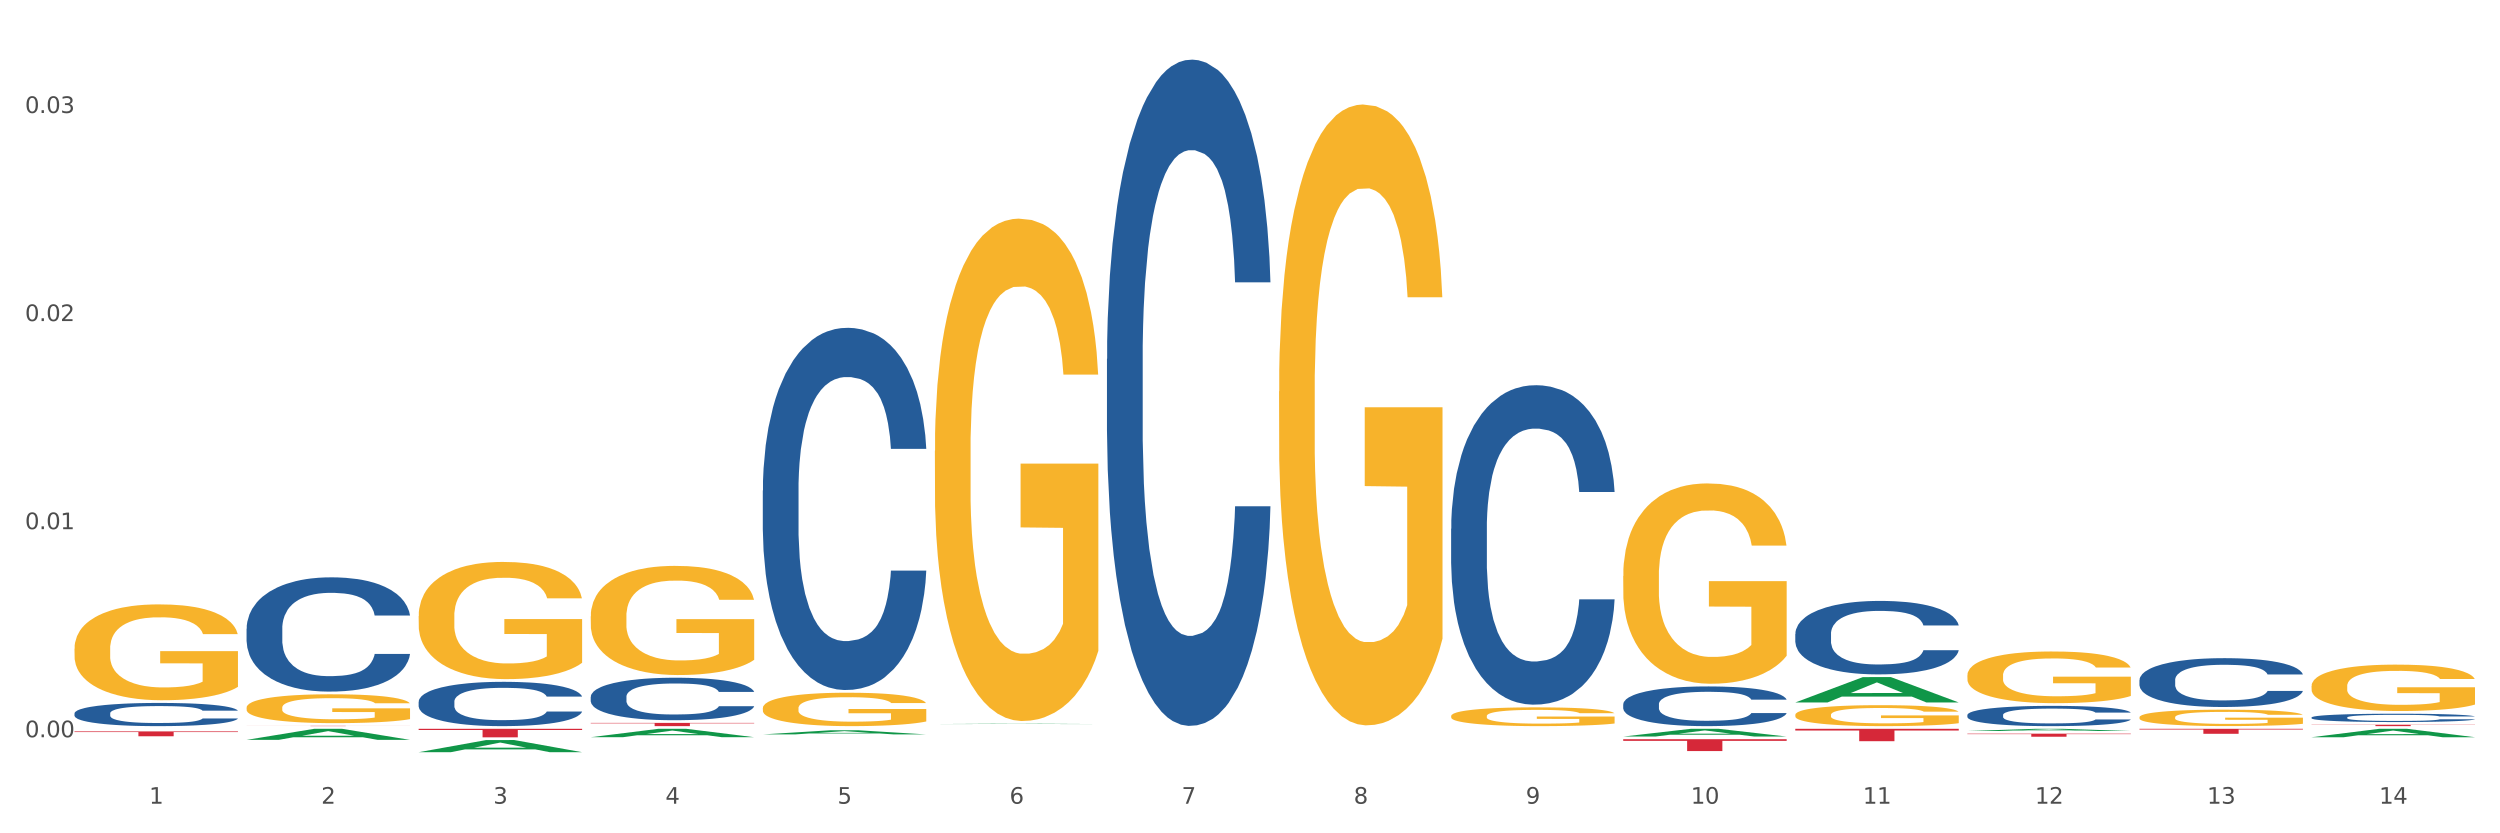 <?xml version="1.0" encoding="utf-8" standalone="no"?>
<!DOCTYPE svg PUBLIC "-//W3C//DTD SVG 1.1//EN"
  "http://www.w3.org/Graphics/SVG/1.1/DTD/svg11.dtd">
<svg xmlns:xlink="http://www.w3.org/1999/xlink" width="1080pt" height="360pt" viewBox="0 0 1080 360" xmlns="http://www.w3.org/2000/svg" version="1.1">
 <rect x="0" y="0" width="1080" height="360" fill="#333333" stroke="none"/>
 <defs>
  <style type="text/css">*{stroke-linejoin: round; stroke-linecap: butt}</style>
 </defs>
 <g id="figure_1">
  <g id="patch_1">
   <path d="M 0 360 
L 1080 360 
L 1080 0 
L 0 0 
z
" style="fill: #ffffff; stroke: #ffffff; stroke-linejoin: miter"/>
  </g>
  <g id="axes_1">
   <g id="matplotlib.axis_1">
    <g id="xtick_1">
     <g id="text_1">
      <!-- 1 -->
      <g style="fill: #4d4d4d" transform="translate(64.432 347.204) scale(0.096 -0.096)">
       <defs>
        <path id="DejaVuSans-31" d="M 794 531 
L 1825 531 
L 1825 4091 
L 703 3866 
L 703 4441 
L 1819 4666 
L 2450 4666 
L 2450 531 
L 3481 531 
L 3481 0 
L 794 0 
L 794 531 
z
" transform="scale(0.016)"/>
       </defs>
       <use xlink:href="#DejaVuSans-31"/>
      </g>
     </g>
    </g>
    <g id="xtick_2">
     <g id="text_2">
      <!-- 2 -->
      <g style="fill: #4d4d4d" transform="translate(138.771 347.204) scale(0.096 -0.096)">
       <defs>
        <path id="DejaVuSans-32" d="M 1228 531 
L 3431 531 
L 3431 0 
L 469 0 
L 469 531 
Q 828 903 1448 1529 
Q 2069 2156 2228 2338 
Q 2531 2678 2651 2914 
Q 2772 3150 2772 3378 
Q 2772 3750 2511 3984 
Q 2250 4219 1831 4219 
Q 1534 4219 1204 4116 
Q 875 4013 500 3803 
L 500 4441 
Q 881 4594 1212 4672 
Q 1544 4750 1819 4750 
Q 2544 4750 2975 4387 
Q 3406 4025 3406 3419 
Q 3406 3131 3298 2873 
Q 3191 2616 2906 2266 
Q 2828 2175 2409 1742 
Q 1991 1309 1228 531 
z
" transform="scale(0.016)"/>
       </defs>
       <use xlink:href="#DejaVuSans-32"/>
      </g>
     </g>
    </g>
    <g id="xtick_3">
     <g id="text_3">
      <!-- 3 -->
      <g style="fill: #4d4d4d" transform="translate(213.109 347.204) scale(0.096 -0.096)">
       <defs>
        <path id="DejaVuSans-33" d="M 2597 2516 
Q 3050 2419 3304 2112 
Q 3559 1806 3559 1356 
Q 3559 666 3084 287 
Q 2609 -91 1734 -91 
Q 1441 -91 1130 -33 
Q 819 25 488 141 
L 488 750 
Q 750 597 1062 519 
Q 1375 441 1716 441 
Q 2309 441 2620 675 
Q 2931 909 2931 1356 
Q 2931 1769 2642 2001 
Q 2353 2234 1838 2234 
L 1294 2234 
L 1294 2753 
L 1863 2753 
Q 2328 2753 2575 2939 
Q 2822 3125 2822 3475 
Q 2822 3834 2567 4026 
Q 2313 4219 1838 4219 
Q 1578 4219 1281 4162 
Q 984 4106 628 3988 
L 628 4550 
Q 988 4650 1302 4700 
Q 1616 4750 1894 4750 
Q 2613 4750 3031 4423 
Q 3450 4097 3450 3541 
Q 3450 3153 3228 2886 
Q 3006 2619 2597 2516 
z
" transform="scale(0.016)"/>
       </defs>
       <use xlink:href="#DejaVuSans-33"/>
      </g>
     </g>
    </g>
    <g id="xtick_4">
     <g id="text_4">
      <!-- 4 -->
      <g style="fill: #4d4d4d" transform="translate(287.448 347.204) scale(0.096 -0.096)">
       <defs>
        <path id="DejaVuSans-34" d="M 2419 4116 
L 825 1625 
L 2419 1625 
L 2419 4116 
z
M 2253 4666 
L 3047 4666 
L 3047 1625 
L 3713 1625 
L 3713 1100 
L 3047 1100 
L 3047 0 
L 2419 0 
L 2419 1100 
L 313 1100 
L 313 1709 
L 2253 4666 
z
" transform="scale(0.016)"/>
       </defs>
       <use xlink:href="#DejaVuSans-34"/>
      </g>
     </g>
    </g>
    <g id="xtick_5">
     <g id="text_5">
      <!-- 5 -->
      <g style="fill: #4d4d4d" transform="translate(361.787 347.204) scale(0.096 -0.096)">
       <defs>
        <path id="DejaVuSans-35" d="M 691 4666 
L 3169 4666 
L 3169 4134 
L 1269 4134 
L 1269 2991 
Q 1406 3038 1543 3061 
Q 1681 3084 1819 3084 
Q 2600 3084 3056 2656 
Q 3513 2228 3513 1497 
Q 3513 744 3044 326 
Q 2575 -91 1722 -91 
Q 1428 -91 1123 -41 
Q 819 9 494 109 
L 494 744 
Q 775 591 1075 516 
Q 1375 441 1709 441 
Q 2250 441 2565 725 
Q 2881 1009 2881 1497 
Q 2881 1984 2565 2268 
Q 2250 2553 1709 2553 
Q 1456 2553 1204 2497 
Q 953 2441 691 2322 
L 691 4666 
z
" transform="scale(0.016)"/>
       </defs>
       <use xlink:href="#DejaVuSans-35"/>
      </g>
     </g>
    </g>
    <g id="xtick_6">
     <g id="text_6">
      <!-- 6 -->
      <g style="fill: #4d4d4d" transform="translate(436.125 347.204) scale(0.096 -0.096)">
       <defs>
        <path id="DejaVuSans-36" d="M 2113 2584 
Q 1688 2584 1439 2293 
Q 1191 2003 1191 1497 
Q 1191 994 1439 701 
Q 1688 409 2113 409 
Q 2538 409 2786 701 
Q 3034 994 3034 1497 
Q 3034 2003 2786 2293 
Q 2538 2584 2113 2584 
z
M 3366 4563 
L 3366 3988 
Q 3128 4100 2886 4159 
Q 2644 4219 2406 4219 
Q 1781 4219 1451 3797 
Q 1122 3375 1075 2522 
Q 1259 2794 1537 2939 
Q 1816 3084 2150 3084 
Q 2853 3084 3261 2657 
Q 3669 2231 3669 1497 
Q 3669 778 3244 343 
Q 2819 -91 2113 -91 
Q 1303 -91 875 529 
Q 447 1150 447 2328 
Q 447 3434 972 4092 
Q 1497 4750 2381 4750 
Q 2619 4750 2861 4703 
Q 3103 4656 3366 4563 
z
" transform="scale(0.016)"/>
       </defs>
       <use xlink:href="#DejaVuSans-36"/>
      </g>
     </g>
    </g>
    <g id="xtick_7">
     <g id="text_7">
      <!-- 7 -->
      <g style="fill: #4d4d4d" transform="translate(510.464 347.204) scale(0.096 -0.096)">
       <defs>
        <path id="DejaVuSans-37" d="M 525 4666 
L 3525 4666 
L 3525 4397 
L 1831 0 
L 1172 0 
L 2766 4134 
L 525 4134 
L 525 4666 
z
" transform="scale(0.016)"/>
       </defs>
       <use xlink:href="#DejaVuSans-37"/>
      </g>
     </g>
    </g>
    <g id="xtick_8">
     <g id="text_8">
      <!-- 8 -->
      <g style="fill: #4d4d4d" transform="translate(584.803 347.204) scale(0.096 -0.096)">
       <defs>
        <path id="DejaVuSans-38" d="M 2034 2216 
Q 1584 2216 1326 1975 
Q 1069 1734 1069 1313 
Q 1069 891 1326 650 
Q 1584 409 2034 409 
Q 2484 409 2743 651 
Q 3003 894 3003 1313 
Q 3003 1734 2745 1975 
Q 2488 2216 2034 2216 
z
M 1403 2484 
Q 997 2584 770 2862 
Q 544 3141 544 3541 
Q 544 4100 942 4425 
Q 1341 4750 2034 4750 
Q 2731 4750 3128 4425 
Q 3525 4100 3525 3541 
Q 3525 3141 3298 2862 
Q 3072 2584 2669 2484 
Q 3125 2378 3379 2068 
Q 3634 1759 3634 1313 
Q 3634 634 3220 271 
Q 2806 -91 2034 -91 
Q 1263 -91 848 271 
Q 434 634 434 1313 
Q 434 1759 690 2068 
Q 947 2378 1403 2484 
z
M 1172 3481 
Q 1172 3119 1398 2916 
Q 1625 2713 2034 2713 
Q 2441 2713 2670 2916 
Q 2900 3119 2900 3481 
Q 2900 3844 2670 4047 
Q 2441 4250 2034 4250 
Q 1625 4250 1398 4047 
Q 1172 3844 1172 3481 
z
" transform="scale(0.016)"/>
       </defs>
       <use xlink:href="#DejaVuSans-38"/>
      </g>
     </g>
    </g>
    <g id="xtick_9">
     <g id="text_9">
      <!-- 9 -->
      <g style="fill: #4d4d4d" transform="translate(659.142 347.204) scale(0.096 -0.096)">
       <defs>
        <path id="DejaVuSans-39" d="M 703 97 
L 703 672 
Q 941 559 1184 500 
Q 1428 441 1663 441 
Q 2288 441 2617 861 
Q 2947 1281 2994 2138 
Q 2813 1869 2534 1725 
Q 2256 1581 1919 1581 
Q 1219 1581 811 2004 
Q 403 2428 403 3163 
Q 403 3881 828 4315 
Q 1253 4750 1959 4750 
Q 2769 4750 3195 4129 
Q 3622 3509 3622 2328 
Q 3622 1225 3098 567 
Q 2575 -91 1691 -91 
Q 1453 -91 1209 -44 
Q 966 3 703 97 
z
M 1959 2075 
Q 2384 2075 2632 2365 
Q 2881 2656 2881 3163 
Q 2881 3666 2632 3958 
Q 2384 4250 1959 4250 
Q 1534 4250 1286 3958 
Q 1038 3666 1038 3163 
Q 1038 2656 1286 2365 
Q 1534 2075 1959 2075 
z
" transform="scale(0.016)"/>
       </defs>
       <use xlink:href="#DejaVuSans-39"/>
      </g>
     </g>
    </g>
    <g id="xtick_10">
     <g id="text_10">
      <!-- 10 -->
      <g style="fill: #4d4d4d" transform="translate(730.426 347.204) scale(0.096 -0.096)">
       <defs>
        <path id="DejaVuSans-30" d="M 2034 4250 
Q 1547 4250 1301 3770 
Q 1056 3291 1056 2328 
Q 1056 1369 1301 889 
Q 1547 409 2034 409 
Q 2525 409 2770 889 
Q 3016 1369 3016 2328 
Q 3016 3291 2770 3770 
Q 2525 4250 2034 4250 
z
M 2034 4750 
Q 2819 4750 3233 4129 
Q 3647 3509 3647 2328 
Q 3647 1150 3233 529 
Q 2819 -91 2034 -91 
Q 1250 -91 836 529 
Q 422 1150 422 2328 
Q 422 3509 836 4129 
Q 1250 4750 2034 4750 
z
" transform="scale(0.016)"/>
       </defs>
       <use xlink:href="#DejaVuSans-31"/>
       <use xlink:href="#DejaVuSans-30" transform="translate(63.623 0)"/>
      </g>
     </g>
    </g>
    <g id="xtick_11">
     <g id="text_11">
      <!-- 11 -->
      <g style="fill: #4d4d4d" transform="translate(804.765 347.204) scale(0.096 -0.096)">
       <use xlink:href="#DejaVuSans-31"/>
       <use xlink:href="#DejaVuSans-31" transform="translate(63.623 0)"/>
      </g>
     </g>
    </g>
    <g id="xtick_12">
     <g id="text_12">
      <!-- 12 -->
      <g style="fill: #4d4d4d" transform="translate(879.104 347.204) scale(0.096 -0.096)">
       <use xlink:href="#DejaVuSans-31"/>
       <use xlink:href="#DejaVuSans-32" transform="translate(63.623 0)"/>
      </g>
     </g>
    </g>
    <g id="xtick_13">
     <g id="text_13">
      <!-- 13 -->
      <g style="fill: #4d4d4d" transform="translate(953.442 347.204) scale(0.096 -0.096)">
       <use xlink:href="#DejaVuSans-31"/>
       <use xlink:href="#DejaVuSans-33" transform="translate(63.623 0)"/>
      </g>
     </g>
    </g>
    <g id="xtick_14">
     <g id="text_14">
      <!-- 14 -->
      <g style="fill: #4d4d4d" transform="translate(1027.781 347.204) scale(0.096 -0.096)">
       <use xlink:href="#DejaVuSans-31"/>
       <use xlink:href="#DejaVuSans-34" transform="translate(63.623 0)"/>
      </g>
     </g>
    </g>
    <g id="xtick_15"/>
    <g id="xtick_16"/>
    <g id="xtick_17"/>
    <g id="xtick_18"/>
    <g id="xtick_19"/>
    <g id="xtick_20"/>
    <g id="xtick_21"/>
    <g id="xtick_22"/>
    <g id="xtick_23"/>
    <g id="xtick_24"/>
    <g id="xtick_25"/>
    <g id="xtick_26"/>
    <g id="xtick_27"/>
   </g>
   <g id="matplotlib.axis_2">
    <g id="ytick_1">
     <g id="text_15">
      <!-- 0.00 -->
      <g style="fill: #4d4d4d" transform="translate(10.8 318.494) scale(0.096 -0.096)">
       <defs>
        <path id="DejaVuSans-2e" d="M 684 794 
L 1344 794 
L 1344 0 
L 684 0 
L 684 794 
z
" transform="scale(0.016)"/>
       </defs>
       <use xlink:href="#DejaVuSans-30"/>
       <use xlink:href="#DejaVuSans-2e" transform="translate(63.623 0)"/>
       <use xlink:href="#DejaVuSans-30" transform="translate(95.41 0)"/>
       <use xlink:href="#DejaVuSans-30" transform="translate(159.033 0)"/>
      </g>
     </g>
    </g>
    <g id="ytick_2">
     <g id="text_16">
      <!-- 0.01 -->
      <g style="fill: #4d4d4d" transform="translate(10.8 228.601) scale(0.096 -0.096)">
       <use xlink:href="#DejaVuSans-30"/>
       <use xlink:href="#DejaVuSans-2e" transform="translate(63.623 0)"/>
       <use xlink:href="#DejaVuSans-30" transform="translate(95.41 0)"/>
       <use xlink:href="#DejaVuSans-31" transform="translate(159.033 0)"/>
      </g>
     </g>
    </g>
    <g id="ytick_3">
     <g id="text_17">
      <!-- 0.02 -->
      <g style="fill: #4d4d4d" transform="translate(10.8 138.708) scale(0.096 -0.096)">
       <use xlink:href="#DejaVuSans-30"/>
       <use xlink:href="#DejaVuSans-2e" transform="translate(63.623 0)"/>
       <use xlink:href="#DejaVuSans-30" transform="translate(95.41 0)"/>
       <use xlink:href="#DejaVuSans-32" transform="translate(159.033 0)"/>
      </g>
     </g>
    </g>
    <g id="ytick_4">
     <g id="text_18">
      <!-- 0.03 -->
      <g style="fill: #4d4d4d" transform="translate(10.8 48.816) scale(0.096 -0.096)">
       <use xlink:href="#DejaVuSans-30"/>
       <use xlink:href="#DejaVuSans-2e" transform="translate(63.623 0)"/>
       <use xlink:href="#DejaVuSans-30" transform="translate(95.41 0)"/>
       <use xlink:href="#DejaVuSans-33" transform="translate(159.033 0)"/>
      </g>
     </g>
    </g>
    <g id="ytick_5"/>
    <g id="ytick_6"/>
    <g id="ytick_7"/>
   </g>
   <g id="PolyCollection_1">
    <path d="M 106.514 319.617 
L 106.587 319.612 
L 135.709 314.851 
L 147.795 314.847 
L 177.135 319.626 
L 163.157 319.626 
L 156.823 318.513 
L 126.754 318.513 
L 126.535 318.531 
L 120.42 319.626 
L 106.514 319.626 
L 106.514 319.617 
L 130.54 317.849 
L 153.037 317.844 
L 141.897 315.865 
L 141.752 315.856 
L 141.606 315.87 
L 130.467 317.844 
L 130.54 317.849 
L 106.514 319.617 
z
" clip-path="url(#p7cd17d924c)" style="fill: #109648"/>
    <path d="M 924.24 314.847 
L 994.861 314.847 
L 994.861 315.145 
L 967.081 315.147 
L 967.081 316.994 
L 951.852 316.994 
L 951.852 315.147 
L 924.24 315.145 
L 924.24 314.849 
L 924.24 314.847 
z
" clip-path="url(#p7cd17d924c)" style="fill: #d62839"/>
    <path d="M 849.901 316.955 
L 920.523 316.955 
L 920.523 317.137 
L 892.742 317.138 
L 892.742 318.266 
L 877.514 318.266 
L 877.514 317.138 
L 849.901 317.137 
L 849.901 316.956 
L 849.901 316.955 
z
" clip-path="url(#p7cd17d924c)" style="fill: #d62839"/>
    <path d="M 775.562 314.847 
L 846.184 314.847 
L 846.184 315.589 
L 818.404 315.594 
L 818.404 320.189 
L 803.175 320.189 
L 803.175 315.594 
L 775.562 315.589 
L 775.562 314.852 
L 775.562 314.847 
z
" clip-path="url(#p7cd17d924c)" style="fill: #d62839"/>
    <path d="M 701.223 319.347 
L 771.845 319.347 
L 771.845 320.058 
L 744.065 320.063 
L 744.065 324.462 
L 728.836 324.462 
L 728.836 320.063 
L 701.223 320.058 
L 701.223 319.352 
L 701.223 319.347 
z
" clip-path="url(#p7cd17d924c)" style="fill: #d62839"/>
    <path d="M 255.191 312.291 
L 325.813 312.291 
L 325.813 312.486 
L 298.033 312.487 
L 298.033 313.69 
L 282.804 313.69 
L 282.804 312.487 
L 255.191 312.486 
L 255.191 312.292 
L 255.191 312.291 
z
" clip-path="url(#p7cd17d924c)" style="fill: #d62839"/>
    <path d="M 32.175 280.232 
L 32.258 280.194 
L 32.258 278.832 
L 32.425 277.659 
L 33.259 274.823 
L 34.51 272.478 
L 35.427 271.229 
L 36.344 270.208 
L 37.428 269.187 
L 38.762 268.128 
L 41.18 266.577 
L 42.681 265.783 
L 44.515 264.95 
L 47.85 263.74 
L 50.268 263.059 
L 52.77 262.492 
L 56.855 261.811 
L 59.523 261.508 
L 62.358 261.281 
L 65.777 261.13 
L 68.361 261.092 
L 74.031 261.206 
L 78.867 261.546 
L 81.202 261.811 
L 84.203 262.265 
L 85.788 262.567 
L 88.372 263.173 
L 91.04 263.967 
L 92.875 264.648 
L 95.626 265.934 
L 97.711 267.22 
L 99.628 268.809 
L 100.629 269.905 
L 101.379 270.927 
L 102.046 272.099 
L 102.713 273.953 
L 87.705 273.953 
L 87.122 272.629 
L 86.204 271.381 
L 84.87 270.17 
L 83.703 269.414 
L 81.702 268.468 
L 79.868 267.863 
L 77.95 267.409 
L 75.615 267.031 
L 73.781 266.842 
L 71.196 266.69 
L 66.11 266.728 
L 62.692 267.031 
L 60.357 267.409 
L 58.856 267.749 
L 57.522 268.128 
L 56.021 268.657 
L 54.27 269.452 
L 53.02 270.17 
L 51.769 271.078 
L 50.768 271.986 
L 49.851 273.045 
L 49.101 274.18 
L 48.517 275.352 
L 48.017 276.79 
L 47.6 279.172 
L 47.6 284.354 
L 47.767 285.527 
L 48.184 287.078 
L 48.684 288.25 
L 49.518 289.65 
L 50.268 290.596 
L 51.686 291.957 
L 53.27 293.092 
L 54.52 293.811 
L 55.771 294.416 
L 57.939 295.248 
L 60.357 295.929 
L 62.441 296.345 
L 65.276 296.723 
L 67.194 296.874 
L 68.862 296.95 
L 72.947 296.95 
L 75.865 296.837 
L 79.117 296.572 
L 81.619 296.231 
L 83.703 295.815 
L 86.038 295.134 
L 87.538 294.491 
L 87.538 286.586 
L 69.195 286.548 
L 69.195 281.291 
L 102.797 281.291 
L 102.797 296.723 
L 101.379 297.517 
L 99.795 298.236 
L 98.128 298.879 
L 95.626 299.673 
L 92.625 300.43 
L 89.956 300.959 
L 87.122 301.413 
L 83.786 301.829 
L 79.451 302.208 
L 76.783 302.359 
L 73.447 302.472 
L 69.529 302.51 
L 66.11 302.435 
L 62.775 302.245 
L 59.273 301.905 
L 55.855 301.413 
L 53.27 300.922 
L 50.685 300.316 
L 47.934 299.522 
L 45.766 298.766 
L 44.098 298.085 
L 42.264 297.215 
L 40.263 296.08 
L 38.762 295.059 
L 37.428 294 
L 36.01 292.638 
L 35.01 291.465 
L 34.009 289.99 
L 33.426 288.893 
L 32.759 287.191 
L 32.258 284.808 
L 32.175 280.232 
z
" clip-path="url(#p7cd17d924c)" style="fill: #f7b32b"/>
    <path d="M 180.852 314.847 
L 251.474 314.847 
L 251.474 315.36 
L 223.694 315.363 
L 223.694 318.538 
L 208.465 318.538 
L 208.465 315.363 
L 180.852 315.36 
L 180.852 314.85 
L 180.852 314.847 
z
" clip-path="url(#p7cd17d924c)" style="fill: #d62839"/>
    <path d="M 106.514 313.557 
L 177.135 313.557 
L 177.135 313.576 
L 149.355 313.576 
L 149.355 313.69 
L 134.126 313.69 
L 134.126 313.576 
L 106.514 313.576 
L 106.514 313.557 
L 106.514 313.557 
z
" clip-path="url(#p7cd17d924c)" style="fill: #d62839"/>
    <path d="M 32.175 315.955 
L 102.797 315.955 
L 102.797 316.25 
L 75.017 316.252 
L 75.017 318.081 
L 59.788 318.081 
L 59.788 316.252 
L 32.175 316.25 
L 32.175 315.957 
L 32.175 315.955 
z
" clip-path="url(#p7cd17d924c)" style="fill: #d62839"/>
    <path d="M 32.175 308.17 
L 32.258 308.161 
L 32.258 307.905 
L 32.509 307.557 
L 33.427 306.916 
L 34.596 306.431 
L 36.599 305.864 
L 37.684 305.626 
L 39.104 305.36 
L 42.025 304.93 
L 45.364 304.564 
L 47.702 304.362 
L 49.455 304.234 
L 53.378 304.005 
L 55.632 303.905 
L 57.969 303.822 
L 59.973 303.767 
L 63.312 303.703 
L 65.983 303.676 
L 69.072 303.667 
L 71.66 303.676 
L 75.082 303.712 
L 80.091 303.822 
L 82.011 303.886 
L 84.599 303.996 
L 87.27 304.143 
L 89.44 304.289 
L 91.945 304.5 
L 94.533 304.774 
L 97.037 305.122 
L 98.79 305.443 
L 100.209 305.781 
L 101.461 306.193 
L 102.379 306.642 
L 102.797 307.017 
L 87.52 307.017 
L 87.103 306.678 
L 86.268 306.312 
L 85.434 306.065 
L 84.515 305.864 
L 83.096 305.635 
L 81.844 305.488 
L 79.757 305.314 
L 77.837 305.205 
L 76.251 305.14 
L 74.331 305.086 
L 70.241 305.031 
L 67.319 305.031 
L 65.482 305.049 
L 63.229 305.095 
L 61.309 305.159 
L 59.055 305.269 
L 57.302 305.388 
L 55.549 305.543 
L 54.547 305.653 
L 53.044 305.854 
L 52.043 306.019 
L 50.707 306.303 
L 49.956 306.504 
L 48.62 307.026 
L 48.036 307.411 
L 47.785 307.676 
L 47.618 307.969 
L 47.618 309.397 
L 48.119 310.038 
L 48.537 310.313 
L 49.204 310.624 
L 50.457 311.027 
L 52.293 311.42 
L 54.213 311.704 
L 55.799 311.878 
L 57.302 312.006 
L 58.804 312.107 
L 60.641 312.198 
L 62.143 312.253 
L 64.397 312.308 
L 67.069 312.336 
L 69.155 312.336 
L 73.413 312.29 
L 75.333 312.244 
L 77.169 312.18 
L 79.173 312.079 
L 80.759 311.969 
L 81.677 311.887 
L 83.18 311.713 
L 84.348 311.53 
L 85.35 311.319 
L 86.018 311.136 
L 86.769 310.862 
L 87.353 310.551 
L 87.52 310.386 
L 102.797 310.386 
L 102.463 310.715 
L 101.879 311.036 
L 100.71 311.466 
L 99.792 311.713 
L 98.372 312.015 
L 96.87 312.272 
L 94.783 312.555 
L 92.863 312.766 
L 90.86 312.949 
L 88.689 313.114 
L 84.766 313.343 
L 83.347 313.407 
L 80.341 313.516 
L 78.004 313.581 
L 74.581 313.645 
L 71.075 313.681 
L 67.402 313.69 
L 64.147 313.672 
L 60.557 313.617 
L 58.303 313.562 
L 55.799 313.48 
L 52.877 313.352 
L 50.123 313.196 
L 47.535 313.013 
L 45.114 312.802 
L 42.86 312.564 
L 39.938 312.171 
L 37.768 311.786 
L 36.182 311.429 
L 35.097 311.127 
L 34.011 310.743 
L 33.427 310.477 
L 32.509 309.837 
L 32.175 309.241 
L 32.175 308.17 
z
" clip-path="url(#p7cd17d924c)" style="fill: #255c99"/>
    <path d="M 106.514 271.588 
L 106.597 271.543 
L 106.597 270.281 
L 106.848 268.568 
L 107.766 265.412 
L 108.935 263.022 
L 110.938 260.227 
L 112.023 259.054 
L 113.442 257.747 
L 116.364 255.628 
L 119.703 253.824 
L 122.04 252.832 
L 123.794 252.201 
L 127.717 251.074 
L 129.971 250.578 
L 132.308 250.172 
L 134.312 249.902 
L 137.651 249.586 
L 140.322 249.451 
L 143.411 249.406 
L 145.998 249.451 
L 149.421 249.631 
L 154.43 250.172 
L 156.35 250.488 
L 158.937 251.029 
L 161.609 251.75 
L 163.779 252.472 
L 166.283 253.509 
L 168.871 254.861 
L 171.376 256.575 
L 173.129 258.153 
L 174.548 259.821 
L 175.8 261.85 
L 176.718 264.059 
L 177.135 265.907 
L 161.859 265.907 
L 161.442 264.239 
L 160.607 262.436 
L 159.772 261.219 
L 158.854 260.227 
L 157.435 259.099 
L 156.183 258.378 
L 154.096 257.521 
L 152.176 256.98 
L 150.59 256.665 
L 148.67 256.394 
L 144.579 256.124 
L 141.658 256.124 
L 139.821 256.214 
L 137.567 256.439 
L 135.647 256.755 
L 133.393 257.296 
L 131.64 257.882 
L 129.887 258.649 
L 128.886 259.19 
L 127.383 260.182 
L 126.381 260.993 
L 125.046 262.391 
L 124.294 263.383 
L 122.959 265.953 
L 122.374 267.846 
L 122.124 269.154 
L 121.957 270.596 
L 121.957 277.63 
L 122.458 280.786 
L 122.875 282.139 
L 123.543 283.671 
L 124.795 285.655 
L 126.632 287.594 
L 128.552 288.992 
L 130.138 289.848 
L 131.64 290.479 
L 133.143 290.975 
L 134.979 291.426 
L 136.482 291.697 
L 138.736 291.967 
L 141.407 292.103 
L 143.494 292.103 
L 147.751 291.877 
L 149.671 291.652 
L 151.508 291.336 
L 153.511 290.84 
L 155.097 290.299 
L 156.016 289.893 
L 157.518 289.037 
L 158.687 288.135 
L 159.689 287.098 
L 160.357 286.196 
L 161.108 284.844 
L 161.692 283.311 
L 161.859 282.499 
L 177.135 282.499 
L 176.802 284.122 
L 176.217 285.7 
L 175.049 287.819 
L 174.13 289.037 
L 172.711 290.525 
L 171.209 291.787 
L 169.122 293.185 
L 167.202 294.222 
L 165.198 295.123 
L 163.028 295.935 
L 159.104 297.062 
L 157.685 297.378 
L 154.68 297.919 
L 152.343 298.234 
L 148.92 298.55 
L 145.414 298.73 
L 141.741 298.775 
L 138.486 298.685 
L 134.896 298.415 
L 132.642 298.144 
L 130.138 297.738 
L 127.216 297.107 
L 124.461 296.341 
L 121.874 295.439 
L 119.453 294.402 
L 117.199 293.23 
L 114.277 291.291 
L 112.107 289.397 
L 110.521 287.639 
L 109.435 286.151 
L 108.35 284.258 
L 107.766 282.95 
L 106.848 279.794 
L 106.514 276.863 
L 106.514 271.588 
z
" clip-path="url(#p7cd17d924c)" style="fill: #255c99"/>
    <path d="M 180.852 303.149 
L 180.936 303.131 
L 180.936 302.642 
L 181.186 301.977 
L 182.105 300.753 
L 183.273 299.827 
L 185.277 298.743 
L 186.362 298.288 
L 187.781 297.781 
L 190.703 296.96 
L 194.042 296.26 
L 196.379 295.876 
L 198.132 295.631 
L 202.056 295.194 
L 204.31 295.002 
L 206.647 294.844 
L 208.65 294.739 
L 211.989 294.617 
L 214.661 294.565 
L 217.749 294.547 
L 220.337 294.565 
L 223.76 294.635 
L 228.768 294.844 
L 230.688 294.967 
L 233.276 295.176 
L 235.947 295.456 
L 238.118 295.736 
L 240.622 296.138 
L 243.21 296.663 
L 245.714 297.327 
L 247.467 297.939 
L 248.886 298.586 
L 250.139 299.372 
L 251.057 300.229 
L 251.474 300.946 
L 236.198 300.946 
L 235.78 300.299 
L 234.946 299.6 
L 234.111 299.128 
L 233.193 298.743 
L 231.774 298.306 
L 230.521 298.026 
L 228.434 297.694 
L 226.514 297.484 
L 224.928 297.362 
L 223.008 297.257 
L 218.918 297.152 
L 215.996 297.152 
L 214.16 297.187 
L 211.906 297.274 
L 209.986 297.397 
L 207.732 297.607 
L 205.979 297.834 
L 204.226 298.131 
L 203.224 298.341 
L 201.722 298.725 
L 200.72 299.04 
L 199.384 299.582 
L 198.633 299.967 
L 197.297 300.963 
L 196.713 301.697 
L 196.463 302.204 
L 196.296 302.764 
L 196.296 305.491 
L 196.797 306.715 
L 197.214 307.239 
L 197.882 307.834 
L 199.134 308.603 
L 200.97 309.355 
L 202.89 309.897 
L 204.476 310.229 
L 205.979 310.474 
L 207.482 310.666 
L 209.318 310.841 
L 210.821 310.946 
L 213.075 311.051 
L 215.746 311.103 
L 217.833 311.103 
L 222.09 311.016 
L 224.01 310.928 
L 225.847 310.806 
L 227.85 310.614 
L 229.436 310.404 
L 230.354 310.246 
L 231.857 309.914 
L 233.026 309.565 
L 234.027 309.162 
L 234.695 308.813 
L 235.447 308.288 
L 236.031 307.694 
L 236.198 307.379 
L 251.474 307.379 
L 251.14 308.009 
L 250.556 308.621 
L 249.387 309.442 
L 248.469 309.914 
L 247.05 310.491 
L 245.547 310.981 
L 243.46 311.523 
L 241.54 311.925 
L 239.537 312.274 
L 237.367 312.589 
L 233.443 313.026 
L 232.024 313.148 
L 229.019 313.358 
L 226.681 313.481 
L 223.259 313.603 
L 219.753 313.673 
L 216.08 313.69 
L 212.824 313.655 
L 209.235 313.551 
L 206.981 313.446 
L 204.476 313.288 
L 201.555 313.044 
L 198.8 312.746 
L 196.212 312.397 
L 193.791 311.995 
L 191.538 311.54 
L 188.616 310.788 
L 186.445 310.054 
L 184.859 309.372 
L 183.774 308.795 
L 182.689 308.061 
L 182.105 307.554 
L 181.186 306.33 
L 180.852 305.194 
L 180.852 303.149 
z
" clip-path="url(#p7cd17d924c)" style="fill: #255c99"/>
    <path d="M 255.191 301.025 
L 255.275 301.009 
L 255.275 300.539 
L 255.525 299.902 
L 256.443 298.729 
L 257.612 297.84 
L 259.615 296.801 
L 260.701 296.365 
L 262.12 295.879 
L 265.041 295.091 
L 268.381 294.42 
L 270.718 294.051 
L 272.471 293.817 
L 276.394 293.397 
L 278.648 293.213 
L 280.986 293.062 
L 282.989 292.961 
L 286.328 292.844 
L 288.999 292.794 
L 292.088 292.777 
L 294.676 292.794 
L 298.098 292.861 
L 303.107 293.062 
L 305.027 293.179 
L 307.615 293.381 
L 310.286 293.649 
L 312.457 293.917 
L 314.961 294.303 
L 317.549 294.806 
L 320.053 295.443 
L 321.806 296.029 
L 323.225 296.65 
L 324.477 297.404 
L 325.396 298.226 
L 325.813 298.913 
L 310.537 298.913 
L 310.119 298.293 
L 309.284 297.622 
L 308.45 297.17 
L 307.531 296.801 
L 306.112 296.382 
L 304.86 296.113 
L 302.773 295.795 
L 300.853 295.594 
L 299.267 295.476 
L 297.347 295.376 
L 293.257 295.275 
L 290.335 295.275 
L 288.499 295.309 
L 286.245 295.392 
L 284.325 295.51 
L 282.071 295.711 
L 280.318 295.929 
L 278.565 296.214 
L 277.563 296.415 
L 276.06 296.784 
L 275.059 297.086 
L 273.723 297.605 
L 272.972 297.974 
L 271.636 298.93 
L 271.052 299.634 
L 270.801 300.12 
L 270.634 300.657 
L 270.634 303.272 
L 271.135 304.446 
L 271.553 304.949 
L 272.22 305.519 
L 273.473 306.256 
L 275.309 306.977 
L 277.229 307.497 
L 278.815 307.815 
L 280.318 308.05 
L 281.82 308.234 
L 283.657 308.402 
L 285.159 308.503 
L 287.413 308.603 
L 290.085 308.654 
L 292.172 308.654 
L 296.429 308.57 
L 298.349 308.486 
L 300.185 308.369 
L 302.189 308.184 
L 303.775 307.983 
L 304.693 307.832 
L 306.196 307.514 
L 307.364 307.178 
L 308.366 306.793 
L 309.034 306.457 
L 309.785 305.954 
L 310.37 305.384 
L 310.537 305.083 
L 325.813 305.083 
L 325.479 305.686 
L 324.895 306.273 
L 323.726 307.061 
L 322.808 307.514 
L 321.389 308.067 
L 319.886 308.536 
L 317.799 309.056 
L 315.879 309.442 
L 313.876 309.777 
L 311.705 310.079 
L 307.782 310.498 
L 306.363 310.615 
L 303.358 310.816 
L 301.02 310.934 
L 297.598 311.051 
L 294.092 311.118 
L 290.419 311.135 
L 287.163 311.101 
L 283.573 311.001 
L 281.32 310.9 
L 278.815 310.749 
L 275.893 310.515 
L 273.139 310.23 
L 270.551 309.894 
L 268.13 309.509 
L 265.876 309.073 
L 262.955 308.352 
L 260.784 307.648 
L 259.198 306.994 
L 258.113 306.441 
L 257.028 305.736 
L 256.443 305.25 
L 255.525 304.077 
L 255.191 302.987 
L 255.191 301.025 
z
" clip-path="url(#p7cd17d924c)" style="fill: #255c99"/>
    <path d="M 329.53 211.924 
L 329.613 211.781 
L 329.613 207.78 
L 329.864 202.349 
L 330.782 192.346 
L 331.951 184.772 
L 333.954 175.912 
L 335.039 172.197 
L 336.458 168.052 
L 339.38 161.336 
L 342.719 155.62 
L 345.057 152.476 
L 346.81 150.475 
L 350.733 146.902 
L 352.987 145.33 
L 355.324 144.044 
L 357.328 143.187 
L 360.667 142.186 
L 363.338 141.758 
L 366.427 141.615 
L 369.015 141.758 
L 372.437 142.329 
L 377.446 144.044 
L 379.366 145.045 
L 381.954 146.759 
L 384.625 149.046 
L 386.795 151.332 
L 389.3 154.619 
L 391.887 158.906 
L 394.392 164.337 
L 396.145 169.338 
L 397.564 174.626 
L 398.816 181.057 
L 399.734 188.059 
L 400.152 193.918 
L 384.875 193.918 
L 384.458 188.631 
L 383.623 182.914 
L 382.788 179.056 
L 381.87 175.912 
L 380.451 172.339 
L 379.199 170.053 
L 377.112 167.338 
L 375.192 165.623 
L 373.606 164.623 
L 371.686 163.765 
L 367.595 162.908 
L 364.674 162.908 
L 362.837 163.193 
L 360.583 163.908 
L 358.663 164.908 
L 356.41 166.623 
L 354.656 168.481 
L 352.903 170.91 
L 351.902 172.625 
L 350.399 175.769 
L 349.397 178.341 
L 348.062 182.771 
L 347.31 185.915 
L 345.975 194.061 
L 345.391 200.063 
L 345.14 204.207 
L 344.973 208.78 
L 344.973 231.073 
L 345.474 241.077 
L 345.891 245.364 
L 346.559 250.223 
L 347.811 256.51 
L 349.648 262.655 
L 351.568 267.085 
L 353.154 269.801 
L 354.656 271.801 
L 356.159 273.373 
L 357.996 274.802 
L 359.498 275.66 
L 361.752 276.517 
L 364.423 276.946 
L 366.51 276.946 
L 370.768 276.231 
L 372.688 275.517 
L 374.524 274.516 
L 376.528 272.945 
L 378.114 271.23 
L 379.032 269.944 
L 380.534 267.228 
L 381.703 264.37 
L 382.705 261.083 
L 383.373 258.225 
L 384.124 253.938 
L 384.708 249.079 
L 384.875 246.507 
L 400.152 246.507 
L 399.818 251.652 
L 399.233 256.653 
L 398.065 263.37 
L 397.146 267.228 
L 395.727 271.944 
L 394.225 275.946 
L 392.138 280.376 
L 390.218 283.662 
L 388.214 286.52 
L 386.044 289.093 
L 382.121 292.665 
L 380.701 293.666 
L 377.696 295.381 
L 375.359 296.381 
L 371.936 297.381 
L 368.43 297.953 
L 364.757 298.096 
L 361.502 297.81 
L 357.912 296.953 
L 355.658 296.095 
L 353.154 294.809 
L 350.232 292.808 
L 347.477 290.379 
L 344.89 287.521 
L 342.469 284.234 
L 340.215 280.518 
L 337.293 274.374 
L 335.123 268.372 
L 333.537 262.798 
L 332.452 258.082 
L 331.366 252.08 
L 330.782 247.936 
L 329.864 237.933 
L 329.53 228.644 
L 329.53 211.924 
z
" clip-path="url(#p7cd17d924c)" style="fill: #255c99"/>
    <path d="M 478.207 155.087 
L 478.291 154.824 
L 478.291 147.464 
L 478.541 137.475 
L 479.459 119.075 
L 480.628 105.143 
L 482.632 88.846 
L 483.717 82.012 
L 485.136 74.389 
L 488.058 62.034 
L 491.397 51.52 
L 493.734 45.737 
L 495.487 42.057 
L 499.41 35.485 
L 501.664 32.594 
L 504.002 30.228 
L 506.005 28.651 
L 509.344 26.811 
L 512.016 26.022 
L 515.104 25.759 
L 517.692 26.022 
L 521.115 27.074 
L 526.123 30.228 
L 528.043 32.068 
L 530.631 35.222 
L 533.302 39.428 
L 535.473 43.634 
L 537.977 49.68 
L 540.565 57.566 
L 543.069 67.554 
L 544.822 76.754 
L 546.241 86.48 
L 547.493 98.309 
L 548.412 111.189 
L 548.829 121.966 
L 533.553 121.966 
L 533.135 112.241 
L 532.301 101.726 
L 531.466 94.629 
L 530.548 88.846 
L 529.128 82.275 
L 527.876 78.069 
L 525.789 73.074 
L 523.869 69.92 
L 522.283 68.08 
L 520.363 66.503 
L 516.273 64.926 
L 513.351 64.926 
L 511.515 65.451 
L 509.261 66.766 
L 507.341 68.606 
L 505.087 71.76 
L 503.334 75.177 
L 501.581 79.646 
L 500.579 82.8 
L 499.077 88.583 
L 498.075 93.315 
L 496.739 101.463 
L 495.988 107.246 
L 494.652 122.229 
L 494.068 133.27 
L 493.818 140.892 
L 493.651 149.304 
L 493.651 190.31 
L 494.151 208.711 
L 494.569 216.596 
L 495.237 225.534 
L 496.489 237.099 
L 498.325 248.402 
L 500.245 256.551 
L 501.831 261.545 
L 503.334 265.226 
L 504.837 268.117 
L 506.673 270.746 
L 508.176 272.323 
L 510.429 273.9 
L 513.101 274.689 
L 515.188 274.689 
L 519.445 273.374 
L 521.365 272.06 
L 523.202 270.22 
L 525.205 267.328 
L 526.791 264.174 
L 527.709 261.808 
L 529.212 256.814 
L 530.381 251.557 
L 531.382 245.511 
L 532.05 240.254 
L 532.801 232.368 
L 533.386 223.431 
L 533.553 218.699 
L 548.829 218.699 
L 548.495 228.162 
L 547.911 237.362 
L 546.742 249.717 
L 545.824 256.814 
L 544.405 265.488 
L 542.902 272.849 
L 540.815 280.997 
L 538.895 287.043 
L 536.892 292.3 
L 534.721 297.032 
L 530.798 303.603 
L 529.379 305.443 
L 526.374 308.598 
L 524.036 310.438 
L 520.614 312.278 
L 517.108 313.329 
L 513.435 313.592 
L 510.179 313.066 
L 506.59 311.489 
L 504.336 309.912 
L 501.831 307.546 
L 498.91 303.866 
L 496.155 299.397 
L 493.567 294.14 
L 491.146 288.094 
L 488.892 281.26 
L 485.971 269.957 
L 483.8 258.917 
L 482.214 248.665 
L 481.129 239.991 
L 480.044 228.951 
L 479.459 221.328 
L 478.541 202.928 
L 478.207 185.842 
L 478.207 155.087 
z
" clip-path="url(#p7cd17d924c)" style="fill: #255c99"/>
    <path d="M 626.885 228.417 
L 626.968 228.291 
L 626.968 224.762 
L 627.219 219.972 
L 628.137 211.15 
L 629.306 204.47 
L 631.309 196.656 
L 632.394 193.379 
L 633.813 189.724 
L 636.735 183.8 
L 640.074 178.758 
L 642.411 175.985 
L 644.164 174.221 
L 648.088 171.07 
L 650.342 169.684 
L 652.679 168.549 
L 654.683 167.793 
L 658.022 166.911 
L 660.693 166.533 
L 663.782 166.407 
L 666.369 166.533 
L 669.792 167.037 
L 674.801 168.549 
L 676.721 169.432 
L 679.308 170.944 
L 681.98 172.961 
L 684.15 174.977 
L 686.654 177.876 
L 689.242 181.657 
L 691.747 186.447 
L 693.5 190.858 
L 694.919 195.521 
L 696.171 201.193 
L 697.089 207.369 
L 697.506 212.536 
L 682.23 212.536 
L 681.813 207.873 
L 680.978 202.831 
L 680.143 199.428 
L 679.225 196.656 
L 677.806 193.505 
L 676.554 191.488 
L 674.467 189.093 
L 672.547 187.581 
L 670.961 186.699 
L 669.041 185.942 
L 664.95 185.186 
L 662.029 185.186 
L 660.192 185.438 
L 657.938 186.068 
L 656.018 186.951 
L 653.764 188.463 
L 652.011 190.102 
L 650.258 192.244 
L 649.257 193.757 
L 647.754 196.529 
L 646.752 198.798 
L 645.417 202.705 
L 644.665 205.478 
L 643.33 212.662 
L 642.745 217.956 
L 642.495 221.611 
L 642.328 225.644 
L 642.328 245.306 
L 642.829 254.128 
L 643.246 257.909 
L 643.914 262.195 
L 645.166 267.74 
L 647.003 273.16 
L 648.923 277.067 
L 650.509 279.462 
L 652.011 281.226 
L 653.514 282.613 
L 655.35 283.873 
L 656.853 284.629 
L 659.107 285.385 
L 661.778 285.764 
L 663.865 285.764 
L 668.122 285.133 
L 670.042 284.503 
L 671.879 283.621 
L 673.882 282.234 
L 675.468 280.722 
L 676.387 279.588 
L 677.889 277.193 
L 679.058 274.672 
L 680.06 271.773 
L 680.728 269.253 
L 681.479 265.472 
L 682.063 261.186 
L 682.23 258.918 
L 697.506 258.918 
L 697.173 263.455 
L 696.588 267.866 
L 695.42 273.79 
L 694.501 277.193 
L 693.082 281.352 
L 691.58 284.881 
L 689.493 288.788 
L 687.573 291.687 
L 685.569 294.208 
L 683.399 296.477 
L 679.475 299.628 
L 678.056 300.51 
L 675.051 302.022 
L 672.714 302.905 
L 669.291 303.787 
L 665.785 304.291 
L 662.112 304.417 
L 658.856 304.165 
L 655.267 303.409 
L 653.013 302.652 
L 650.509 301.518 
L 647.587 299.754 
L 644.832 297.611 
L 642.244 295.09 
L 639.824 292.191 
L 637.57 288.914 
L 634.648 283.495 
L 632.478 278.201 
L 630.892 273.286 
L 629.806 269.127 
L 628.721 263.833 
L 628.137 260.178 
L 627.219 251.355 
L 626.885 243.163 
L 626.885 228.417 
z
" clip-path="url(#p7cd17d924c)" style="fill: #255c99"/>
    <path d="M 701.223 304.244 
L 701.307 304.229 
L 701.307 303.79 
L 701.557 303.195 
L 702.476 302.098 
L 703.644 301.268 
L 705.648 300.297 
L 706.733 299.889 
L 708.152 299.435 
L 711.074 298.699 
L 714.413 298.072 
L 716.75 297.728 
L 718.503 297.508 
L 722.427 297.117 
L 724.681 296.944 
L 727.018 296.803 
L 729.021 296.709 
L 732.36 296.6 
L 735.032 296.553 
L 738.12 296.537 
L 740.708 296.553 
L 744.131 296.615 
L 749.139 296.803 
L 751.059 296.913 
L 753.647 297.101 
L 756.318 297.352 
L 758.489 297.602 
L 760.993 297.963 
L 763.581 298.433 
L 766.085 299.028 
L 767.838 299.576 
L 769.257 300.156 
L 770.51 300.861 
L 771.428 301.628 
L 771.845 302.27 
L 756.569 302.27 
L 756.151 301.691 
L 755.317 301.064 
L 754.482 300.641 
L 753.564 300.297 
L 752.145 299.905 
L 750.892 299.654 
L 748.805 299.357 
L 746.885 299.169 
L 745.299 299.059 
L 743.379 298.965 
L 739.289 298.871 
L 736.367 298.871 
L 734.531 298.902 
L 732.277 298.981 
L 730.357 299.09 
L 728.103 299.278 
L 726.35 299.482 
L 724.597 299.748 
L 723.595 299.936 
L 722.093 300.281 
L 721.091 300.563 
L 719.755 301.049 
L 719.004 301.393 
L 717.668 302.286 
L 717.084 302.944 
L 716.834 303.398 
L 716.667 303.9 
L 716.667 306.343 
L 717.168 307.44 
L 717.585 307.91 
L 718.253 308.443 
L 719.505 309.132 
L 721.341 309.805 
L 723.261 310.291 
L 724.847 310.589 
L 726.35 310.808 
L 727.853 310.98 
L 729.689 311.137 
L 731.192 311.231 
L 733.446 311.325 
L 736.117 311.372 
L 738.204 311.372 
L 742.461 311.294 
L 744.381 311.215 
L 746.218 311.106 
L 748.221 310.933 
L 749.807 310.745 
L 750.725 310.604 
L 752.228 310.307 
L 753.397 309.993 
L 754.398 309.633 
L 755.066 309.32 
L 755.818 308.85 
L 756.402 308.317 
L 756.569 308.035 
L 771.845 308.035 
L 771.511 308.599 
L 770.927 309.148 
L 769.758 309.884 
L 768.84 310.307 
L 767.421 310.824 
L 765.918 311.262 
L 763.831 311.748 
L 761.911 312.108 
L 759.908 312.422 
L 757.738 312.704 
L 753.814 313.095 
L 752.395 313.205 
L 749.39 313.393 
L 747.052 313.502 
L 743.63 313.612 
L 740.124 313.675 
L 736.451 313.69 
L 733.195 313.659 
L 729.606 313.565 
L 727.352 313.471 
L 724.847 313.33 
L 721.926 313.111 
L 719.171 312.845 
L 716.583 312.531 
L 714.162 312.171 
L 711.908 311.764 
L 708.987 311.09 
L 706.816 310.432 
L 705.23 309.821 
L 704.145 309.304 
L 703.06 308.646 
L 702.476 308.192 
L 701.557 307.095 
L 701.223 306.077 
L 701.223 304.244 
z
" clip-path="url(#p7cd17d924c)" style="fill: #255c99"/>
    <path d="M 998.578 309.941 
L 998.662 309.938 
L 998.662 309.846 
L 998.912 309.721 
L 999.83 309.49 
L 1000.999 309.316 
L 1003.003 309.112 
L 1004.088 309.026 
L 1005.507 308.931 
L 1008.429 308.776 
L 1011.768 308.645 
L 1014.105 308.572 
L 1015.858 308.526 
L 1019.781 308.444 
L 1022.035 308.408 
L 1024.373 308.378 
L 1026.376 308.359 
L 1029.715 308.336 
L 1032.387 308.326 
L 1035.475 308.322 
L 1038.063 308.326 
L 1041.486 308.339 
L 1046.494 308.378 
L 1048.414 308.401 
L 1051.002 308.441 
L 1053.673 308.494 
L 1055.844 308.546 
L 1058.348 308.622 
L 1060.936 308.721 
L 1063.44 308.846 
L 1065.193 308.961 
L 1066.612 309.082 
L 1067.864 309.23 
L 1068.783 309.392 
L 1069.2 309.527 
L 1053.924 309.527 
L 1053.506 309.405 
L 1052.671 309.273 
L 1051.837 309.184 
L 1050.918 309.112 
L 1049.499 309.03 
L 1048.247 308.977 
L 1046.16 308.915 
L 1044.24 308.875 
L 1042.654 308.852 
L 1040.734 308.832 
L 1036.644 308.813 
L 1033.722 308.813 
L 1031.886 308.819 
L 1029.632 308.836 
L 1027.712 308.859 
L 1025.458 308.898 
L 1023.705 308.941 
L 1021.952 308.997 
L 1020.95 309.036 
L 1019.448 309.109 
L 1018.446 309.168 
L 1017.11 309.27 
L 1016.359 309.342 
L 1015.023 309.53 
L 1014.439 309.668 
L 1014.188 309.763 
L 1014.022 309.869 
L 1014.022 310.382 
L 1014.522 310.612 
L 1014.94 310.711 
L 1015.608 310.823 
L 1016.86 310.967 
L 1018.696 311.109 
L 1020.616 311.211 
L 1022.202 311.273 
L 1023.705 311.319 
L 1025.207 311.356 
L 1027.044 311.388 
L 1028.547 311.408 
L 1030.8 311.428 
L 1033.472 311.438 
L 1035.559 311.438 
L 1039.816 311.421 
L 1041.736 311.405 
L 1043.572 311.382 
L 1045.576 311.346 
L 1047.162 311.306 
L 1048.08 311.277 
L 1049.583 311.214 
L 1050.752 311.148 
L 1051.753 311.073 
L 1052.421 311.007 
L 1053.172 310.908 
L 1053.757 310.796 
L 1053.924 310.737 
L 1069.2 310.737 
L 1068.866 310.856 
L 1068.282 310.971 
L 1067.113 311.125 
L 1066.195 311.214 
L 1064.776 311.323 
L 1063.273 311.415 
L 1061.186 311.517 
L 1059.266 311.592 
L 1057.263 311.658 
L 1055.092 311.717 
L 1051.169 311.8 
L 1049.75 311.823 
L 1046.745 311.862 
L 1044.407 311.885 
L 1040.985 311.908 
L 1037.479 311.921 
L 1033.806 311.925 
L 1030.55 311.918 
L 1026.96 311.898 
L 1024.707 311.879 
L 1022.202 311.849 
L 1019.281 311.803 
L 1016.526 311.747 
L 1013.938 311.681 
L 1011.517 311.606 
L 1009.263 311.52 
L 1006.342 311.379 
L 1004.171 311.24 
L 1002.585 311.112 
L 1001.5 311.004 
L 1000.415 310.865 
L 999.83 310.77 
L 998.912 310.54 
L 998.578 310.326 
L 998.578 309.941 
z
" clip-path="url(#p7cd17d924c)" style="fill: #255c99"/>
    <path d="M 924.24 293.805 
L 924.323 293.786 
L 924.323 293.246 
L 924.573 292.514 
L 925.492 291.165 
L 926.66 290.144 
L 928.664 288.949 
L 929.749 288.448 
L 931.168 287.889 
L 934.09 286.983 
L 937.429 286.212 
L 939.766 285.788 
L 941.519 285.518 
L 945.443 285.037 
L 947.697 284.825 
L 950.034 284.651 
L 952.037 284.536 
L 955.377 284.401 
L 958.048 284.343 
L 961.136 284.324 
L 963.724 284.343 
L 967.147 284.42 
L 972.155 284.651 
L 974.075 284.786 
L 976.663 285.017 
L 979.335 285.326 
L 981.505 285.634 
L 984.009 286.077 
L 986.597 286.655 
L 989.101 287.388 
L 990.854 288.062 
L 992.273 288.775 
L 993.526 289.642 
L 994.444 290.587 
L 994.861 291.377 
L 979.585 291.377 
L 979.168 290.664 
L 978.333 289.893 
L 977.498 289.373 
L 976.58 288.949 
L 975.161 288.467 
L 973.908 288.159 
L 971.822 287.792 
L 969.902 287.561 
L 968.316 287.426 
L 966.396 287.311 
L 962.305 287.195 
L 959.383 287.195 
L 957.547 287.234 
L 955.293 287.33 
L 953.373 287.465 
L 951.119 287.696 
L 949.366 287.947 
L 947.613 288.274 
L 946.611 288.505 
L 945.109 288.929 
L 944.107 289.276 
L 942.771 289.874 
L 942.02 290.298 
L 940.685 291.396 
L 940.1 292.206 
L 939.85 292.764 
L 939.683 293.381 
L 939.683 296.387 
L 940.184 297.736 
L 940.601 298.315 
L 941.269 298.97 
L 942.521 299.818 
L 944.358 300.646 
L 946.278 301.244 
L 947.864 301.61 
L 949.366 301.88 
L 950.869 302.092 
L 952.705 302.284 
L 954.208 302.4 
L 956.462 302.516 
L 959.133 302.573 
L 961.22 302.573 
L 965.477 302.477 
L 967.397 302.381 
L 969.234 302.246 
L 971.237 302.034 
L 972.823 301.803 
L 973.742 301.629 
L 975.244 301.263 
L 976.413 300.878 
L 977.415 300.434 
L 978.082 300.049 
L 978.834 299.471 
L 979.418 298.816 
L 979.585 298.469 
L 994.861 298.469 
L 994.527 299.162 
L 993.943 299.837 
L 992.774 300.743 
L 991.856 301.263 
L 990.437 301.899 
L 988.934 302.439 
L 986.847 303.036 
L 984.927 303.479 
L 982.924 303.865 
L 980.754 304.211 
L 976.83 304.693 
L 975.411 304.828 
L 972.406 305.059 
L 970.069 305.194 
L 966.646 305.329 
L 963.14 305.406 
L 959.467 305.426 
L 956.211 305.387 
L 952.622 305.271 
L 950.368 305.156 
L 947.864 304.982 
L 944.942 304.713 
L 942.187 304.385 
L 939.599 304 
L 937.178 303.556 
L 934.925 303.055 
L 932.003 302.227 
L 929.832 301.417 
L 928.246 300.666 
L 927.161 300.03 
L 926.076 299.22 
L 925.492 298.661 
L 924.573 297.312 
L 924.24 296.06 
L 924.24 293.805 
z
" clip-path="url(#p7cd17d924c)" style="fill: #255c99"/>
    <path d="M 998.578 313.081 
L 1069.2 313.081 
L 1069.2 313.166 
L 1041.42 313.166 
L 1041.42 313.69 
L 1026.191 313.69 
L 1026.191 313.166 
L 998.578 313.166 
L 998.578 313.082 
L 998.578 313.081 
z
" clip-path="url(#p7cd17d924c)" style="fill: #d62839"/>
    <path d="M 849.901 308.865 
L 849.984 308.857 
L 849.984 308.633 
L 850.235 308.329 
L 851.153 307.769 
L 852.322 307.345 
L 854.325 306.849 
L 855.41 306.641 
L 856.829 306.408 
L 859.751 306.032 
L 863.09 305.712 
L 865.428 305.536 
L 867.181 305.424 
L 871.104 305.224 
L 873.358 305.136 
L 875.695 305.064 
L 877.699 305.016 
L 881.038 304.96 
L 883.709 304.936 
L 886.798 304.928 
L 889.386 304.936 
L 892.808 304.968 
L 897.817 305.064 
L 899.737 305.12 
L 902.325 305.216 
L 904.996 305.344 
L 907.166 305.472 
L 909.671 305.656 
L 912.258 305.896 
L 914.763 306.2 
L 916.516 306.48 
L 917.935 306.777 
L 919.187 307.137 
L 920.105 307.529 
L 920.523 307.857 
L 905.246 307.857 
L 904.829 307.561 
L 903.994 307.241 
L 903.159 307.025 
L 902.241 306.849 
L 900.822 306.649 
L 899.57 306.521 
L 897.483 306.368 
L 895.563 306.272 
L 893.977 306.216 
L 892.057 306.168 
L 887.966 306.12 
L 885.045 306.12 
L 883.208 306.136 
L 880.954 306.176 
L 879.034 306.232 
L 876.78 306.328 
L 875.027 306.432 
L 873.274 306.569 
L 872.273 306.665 
L 870.77 306.841 
L 869.768 306.985 
L 868.433 307.233 
L 867.681 307.409 
L 866.346 307.865 
L 865.761 308.201 
L 865.511 308.433 
L 865.344 308.689 
L 865.344 309.937 
L 865.845 310.498 
L 866.262 310.738 
L 866.93 311.01 
L 868.182 311.362 
L 870.019 311.706 
L 871.939 311.954 
L 873.525 312.106 
L 875.027 312.218 
L 876.53 312.306 
L 878.367 312.386 
L 879.869 312.434 
L 882.123 312.482 
L 884.794 312.506 
L 886.881 312.506 
L 891.139 312.466 
L 893.059 312.426 
L 894.895 312.37 
L 896.899 312.282 
L 898.485 312.186 
L 899.403 312.114 
L 900.905 311.962 
L 902.074 311.802 
L 903.076 311.618 
L 903.744 311.458 
L 904.495 311.218 
L 905.079 310.946 
L 905.246 310.802 
L 920.523 310.802 
L 920.189 311.09 
L 919.604 311.37 
L 918.436 311.746 
L 917.517 311.962 
L 916.098 312.226 
L 914.596 312.45 
L 912.509 312.698 
L 910.589 312.882 
L 908.585 313.042 
L 906.415 313.186 
L 902.491 313.386 
L 901.072 313.442 
L 898.067 313.538 
L 895.73 313.594 
L 892.307 313.65 
L 888.801 313.682 
L 885.128 313.69 
L 881.873 313.674 
L 878.283 313.626 
L 876.029 313.578 
L 873.525 313.506 
L 870.603 313.394 
L 867.848 313.258 
L 865.261 313.098 
L 862.84 312.914 
L 860.586 312.706 
L 857.664 312.362 
L 855.494 312.026 
L 853.908 311.714 
L 852.823 311.45 
L 851.737 311.114 
L 851.153 310.882 
L 850.235 310.322 
L 849.901 309.801 
L 849.901 308.865 
z
" clip-path="url(#p7cd17d924c)" style="fill: #255c99"/>
    <path d="M 775.562 273.859 
L 775.646 273.83 
L 775.646 273.018 
L 775.896 271.916 
L 776.814 269.887 
L 777.983 268.35 
L 779.986 266.552 
L 781.072 265.798 
L 782.491 264.958 
L 785.412 263.595 
L 788.752 262.435 
L 791.089 261.797 
L 792.842 261.391 
L 796.765 260.666 
L 799.019 260.348 
L 801.357 260.087 
L 803.36 259.913 
L 806.699 259.71 
L 809.37 259.623 
L 812.459 259.594 
L 815.047 259.623 
L 818.469 259.739 
L 823.478 260.087 
L 825.398 260.29 
L 827.986 260.637 
L 830.657 261.101 
L 832.828 261.565 
L 835.332 262.232 
L 837.92 263.102 
L 840.424 264.204 
L 842.177 265.219 
L 843.596 266.291 
L 844.848 267.596 
L 845.766 269.017 
L 846.184 270.206 
L 830.908 270.206 
L 830.49 269.133 
L 829.655 267.973 
L 828.821 267.19 
L 827.902 266.552 
L 826.483 265.827 
L 825.231 265.364 
L 823.144 264.813 
L 821.224 264.465 
L 819.638 264.262 
L 817.718 264.088 
L 813.628 263.914 
L 810.706 263.914 
L 808.87 263.972 
L 806.616 264.117 
L 804.696 264.32 
L 802.442 264.668 
L 800.689 265.045 
L 798.936 265.538 
L 797.934 265.885 
L 796.431 266.523 
L 795.43 267.045 
L 794.094 267.944 
L 793.343 268.582 
L 792.007 270.235 
L 791.423 271.452 
L 791.172 272.293 
L 791.005 273.221 
L 791.005 277.744 
L 791.506 279.774 
L 791.924 280.644 
L 792.591 281.629 
L 793.844 282.905 
L 795.68 284.152 
L 797.6 285.051 
L 799.186 285.602 
L 800.689 286.007 
L 802.191 286.326 
L 804.028 286.616 
L 805.53 286.79 
L 807.784 286.964 
L 810.456 287.051 
L 812.543 287.051 
L 816.8 286.906 
L 818.72 286.761 
L 820.556 286.558 
L 822.56 286.239 
L 824.146 285.891 
L 825.064 285.631 
L 826.567 285.08 
L 827.735 284.5 
L 828.737 283.833 
L 829.405 283.253 
L 830.156 282.383 
L 830.741 281.397 
L 830.908 280.875 
L 846.184 280.875 
L 845.85 281.919 
L 845.266 282.934 
L 844.097 284.297 
L 843.179 285.08 
L 841.76 286.036 
L 840.257 286.848 
L 838.17 287.747 
L 836.25 288.414 
L 834.247 288.994 
L 832.076 289.516 
L 828.153 290.241 
L 826.734 290.444 
L 823.728 290.791 
L 821.391 290.994 
L 817.969 291.197 
L 814.463 291.313 
L 810.79 291.342 
L 807.534 291.284 
L 803.944 291.11 
L 801.69 290.936 
L 799.186 290.676 
L 796.264 290.27 
L 793.51 289.777 
L 790.922 289.197 
L 788.501 288.53 
L 786.247 287.776 
L 783.325 286.529 
L 781.155 285.312 
L 779.569 284.181 
L 778.484 283.224 
L 777.399 282.006 
L 776.814 281.165 
L 775.896 279.136 
L 775.562 277.251 
L 775.562 273.859 
z
" clip-path="url(#p7cd17d924c)" style="fill: #255c99"/>
    <path d="M 329.53 305.924 
L 329.613 305.911 
L 329.613 305.436 
L 329.78 305.027 
L 330.614 304.039 
L 331.864 303.221 
L 332.782 302.786 
L 333.699 302.43 
L 334.783 302.074 
L 336.117 301.705 
L 338.535 301.164 
L 340.036 300.887 
L 341.87 300.597 
L 345.205 300.175 
L 347.623 299.938 
L 350.124 299.74 
L 354.21 299.503 
L 356.878 299.397 
L 359.713 299.318 
L 363.131 299.265 
L 365.716 299.252 
L 371.386 299.292 
L 376.222 299.41 
L 378.557 299.503 
L 381.558 299.661 
L 383.142 299.766 
L 385.727 299.977 
L 388.395 300.254 
L 390.23 300.492 
L 392.981 300.94 
L 395.066 301.388 
L 396.983 301.942 
L 397.984 302.324 
L 398.734 302.68 
L 399.401 303.089 
L 400.068 303.735 
L 385.06 303.735 
L 384.476 303.274 
L 383.559 302.839 
L 382.225 302.417 
L 381.058 302.153 
L 379.057 301.823 
L 377.222 301.612 
L 375.305 301.454 
L 372.97 301.322 
L 371.136 301.256 
L 368.551 301.204 
L 363.465 301.217 
L 360.046 301.322 
L 357.712 301.454 
L 356.211 301.573 
L 354.877 301.705 
L 353.376 301.889 
L 351.625 302.166 
L 350.375 302.417 
L 349.124 302.733 
L 348.123 303.05 
L 347.206 303.419 
L 346.456 303.814 
L 345.872 304.223 
L 345.372 304.724 
L 344.955 305.555 
L 344.955 307.361 
L 345.122 307.77 
L 345.539 308.311 
L 346.039 308.719 
L 346.873 309.207 
L 347.623 309.537 
L 349.04 310.012 
L 350.625 310.407 
L 351.875 310.658 
L 353.126 310.869 
L 355.294 311.159 
L 357.712 311.396 
L 359.796 311.541 
L 362.631 311.673 
L 364.549 311.726 
L 366.216 311.752 
L 370.302 311.752 
L 373.22 311.713 
L 376.472 311.62 
L 378.973 311.502 
L 381.058 311.357 
L 383.392 311.119 
L 384.893 310.895 
L 384.893 308.139 
L 366.55 308.126 
L 366.55 306.293 
L 400.152 306.293 
L 400.152 311.673 
L 398.734 311.95 
L 397.15 312.2 
L 395.482 312.425 
L 392.981 312.702 
L 389.979 312.965 
L 387.311 313.15 
L 384.476 313.308 
L 381.141 313.453 
L 376.806 313.585 
L 374.137 313.638 
L 370.802 313.677 
L 366.884 313.69 
L 363.465 313.664 
L 360.13 313.598 
L 356.628 313.479 
L 353.209 313.308 
L 350.625 313.137 
L 348.04 312.926 
L 345.288 312.649 
L 343.121 312.385 
L 341.453 312.148 
L 339.619 311.844 
L 337.618 311.449 
L 336.117 311.093 
L 334.783 310.724 
L 333.365 310.249 
L 332.365 309.84 
L 331.364 309.326 
L 330.781 308.944 
L 330.113 308.35 
L 329.613 307.52 
L 329.53 305.924 
z
" clip-path="url(#p7cd17d924c)" style="fill: #f7b32b"/>
    <path d="M 998.578 318.481 
L 998.651 318.478 
L 1027.773 314.85 
L 1039.859 314.847 
L 1069.2 318.488 
L 1055.221 318.488 
L 1048.887 317.64 
L 1018.818 317.64 
L 1018.6 317.654 
L 1012.484 318.488 
L 998.578 318.488 
L 998.578 318.481 
L 1022.604 317.134 
L 1045.101 317.131 
L 1033.962 315.623 
L 1033.816 315.616 
L 1033.671 315.626 
L 1022.531 317.131 
L 1022.604 317.134 
L 998.578 318.481 
z
" clip-path="url(#p7cd17d924c)" style="fill: #109648"/>
    <path d="M 106.514 305.694 
L 106.597 305.682 
L 106.597 305.272 
L 106.764 304.919 
L 107.598 304.065 
L 108.848 303.359 
L 109.765 302.983 
L 110.683 302.676 
L 111.767 302.369 
L 113.101 302.05 
L 115.519 301.583 
L 117.019 301.344 
L 118.854 301.093 
L 122.189 300.729 
L 124.607 300.524 
L 127.108 300.353 
L 131.194 300.148 
L 133.862 300.057 
L 136.697 299.989 
L 140.115 299.943 
L 142.7 299.932 
L 148.37 299.966 
L 153.206 300.068 
L 155.54 300.148 
L 158.542 300.285 
L 160.126 300.376 
L 162.711 300.558 
L 165.379 300.797 
L 167.213 301.002 
L 169.965 301.389 
L 172.049 301.776 
L 173.967 302.255 
L 174.968 302.585 
L 175.718 302.892 
L 176.385 303.245 
L 177.052 303.803 
L 162.044 303.803 
L 161.46 303.405 
L 160.543 303.029 
L 159.209 302.665 
L 158.042 302.437 
L 156.041 302.152 
L 154.206 301.97 
L 152.289 301.833 
L 149.954 301.719 
L 148.12 301.663 
L 145.535 301.617 
L 140.449 301.628 
L 137.03 301.719 
L 134.696 301.833 
L 133.195 301.936 
L 131.861 302.05 
L 130.36 302.209 
L 128.609 302.448 
L 127.358 302.665 
L 126.108 302.938 
L 125.107 303.211 
L 124.19 303.53 
L 123.44 303.872 
L 122.856 304.225 
L 122.356 304.657 
L 121.939 305.375 
L 121.939 306.935 
L 122.106 307.288 
L 122.522 307.755 
L 123.023 308.108 
L 123.856 308.529 
L 124.607 308.814 
L 126.024 309.224 
L 127.609 309.565 
L 128.859 309.782 
L 130.11 309.964 
L 132.278 310.215 
L 134.696 310.419 
L 136.78 310.545 
L 139.615 310.659 
L 141.533 310.704 
L 143.2 310.727 
L 147.286 310.727 
L 150.204 310.693 
L 153.456 310.613 
L 155.957 310.511 
L 158.042 310.385 
L 160.376 310.18 
L 161.877 309.987 
L 161.877 307.607 
L 143.534 307.595 
L 143.534 306.013 
L 177.135 306.013 
L 177.135 310.659 
L 175.718 310.898 
L 174.134 311.114 
L 172.466 311.308 
L 169.965 311.547 
L 166.963 311.775 
L 164.295 311.934 
L 161.46 312.071 
L 158.125 312.196 
L 153.789 312.31 
L 151.121 312.355 
L 147.786 312.39 
L 143.867 312.401 
L 140.449 312.378 
L 137.114 312.321 
L 133.612 312.219 
L 130.193 312.071 
L 127.609 311.923 
L 125.024 311.74 
L 122.272 311.501 
L 120.104 311.274 
L 118.437 311.069 
L 116.603 310.807 
L 114.601 310.465 
L 113.101 310.158 
L 111.767 309.839 
L 110.349 309.429 
L 109.349 309.076 
L 108.348 308.632 
L 107.764 308.301 
L 107.097 307.789 
L 106.597 307.072 
L 106.514 305.694 
z
" clip-path="url(#p7cd17d924c)" style="fill: #f7b32b"/>
    <path d="M 180.852 266.153 
L 180.936 266.107 
L 180.936 264.442 
L 181.103 263.009 
L 181.936 259.54 
L 183.187 256.673 
L 184.104 255.147 
L 185.021 253.898 
L 186.105 252.65 
L 187.439 251.355 
L 189.857 249.459 
L 191.358 248.488 
L 193.192 247.471 
L 196.528 245.991 
L 198.946 245.158 
L 201.447 244.465 
L 205.533 243.632 
L 208.201 243.262 
L 211.036 242.985 
L 214.454 242.8 
L 217.039 242.754 
L 222.709 242.892 
L 227.545 243.309 
L 229.879 243.632 
L 232.881 244.187 
L 234.465 244.557 
L 237.05 245.297 
L 239.718 246.268 
L 241.552 247.101 
L 244.304 248.673 
L 246.388 250.245 
L 248.306 252.187 
L 249.306 253.529 
L 250.057 254.777 
L 250.724 256.211 
L 251.391 258.477 
L 236.383 258.477 
L 235.799 256.858 
L 234.882 255.332 
L 233.548 253.852 
L 232.38 252.927 
L 230.379 251.771 
L 228.545 251.031 
L 226.627 250.476 
L 224.293 250.014 
L 222.458 249.783 
L 219.874 249.598 
L 214.788 249.644 
L 211.369 250.014 
L 209.034 250.476 
L 207.534 250.893 
L 206.2 251.355 
L 204.699 252.002 
L 202.948 252.974 
L 201.697 253.852 
L 200.446 254.962 
L 199.446 256.072 
L 198.529 257.367 
L 197.778 258.754 
L 197.195 260.188 
L 196.694 261.945 
L 196.277 264.858 
L 196.277 271.194 
L 196.444 272.627 
L 196.861 274.523 
L 197.361 275.957 
L 198.195 277.668 
L 198.946 278.824 
L 200.363 280.489 
L 201.947 281.876 
L 203.198 282.755 
L 204.449 283.495 
L 206.616 284.512 
L 209.034 285.344 
L 211.119 285.853 
L 213.954 286.315 
L 215.871 286.5 
L 217.539 286.593 
L 221.625 286.593 
L 224.543 286.454 
L 227.795 286.13 
L 230.296 285.714 
L 232.38 285.206 
L 234.715 284.373 
L 236.216 283.587 
L 236.216 273.922 
L 217.873 273.876 
L 217.873 267.448 
L 251.474 267.448 
L 251.474 286.315 
L 250.057 287.287 
L 248.473 288.165 
L 246.805 288.951 
L 244.304 289.922 
L 241.302 290.847 
L 238.634 291.495 
L 235.799 292.05 
L 232.464 292.558 
L 228.128 293.021 
L 225.46 293.206 
L 222.125 293.345 
L 218.206 293.391 
L 214.788 293.298 
L 211.452 293.067 
L 207.951 292.651 
L 204.532 292.05 
L 201.947 291.449 
L 199.362 290.709 
L 196.611 289.738 
L 194.443 288.813 
L 192.776 287.98 
L 190.941 286.917 
L 188.94 285.529 
L 187.439 284.281 
L 186.105 282.986 
L 184.688 281.321 
L 183.687 279.888 
L 182.687 278.084 
L 182.103 276.743 
L 181.436 274.662 
L 180.936 271.749 
L 180.852 266.153 
z
" clip-path="url(#p7cd17d924c)" style="fill: #f7b32b"/>
    <path d="M 255.191 266.253 
L 255.275 266.209 
L 255.275 264.659 
L 255.441 263.324 
L 256.275 260.094 
L 257.526 257.423 
L 258.443 256.002 
L 259.36 254.839 
L 260.444 253.676 
L 261.778 252.47 
L 264.196 250.704 
L 265.697 249.8 
L 267.531 248.852 
L 270.866 247.474 
L 273.284 246.699 
L 275.786 246.053 
L 279.871 245.277 
L 282.539 244.933 
L 285.374 244.674 
L 288.793 244.502 
L 291.377 244.459 
L 297.047 244.588 
L 301.883 244.976 
L 304.218 245.277 
L 307.219 245.794 
L 308.804 246.139 
L 311.388 246.828 
L 314.057 247.732 
L 315.891 248.508 
L 318.642 249.972 
L 320.727 251.436 
L 322.645 253.245 
L 323.645 254.494 
L 324.395 255.657 
L 325.062 256.992 
L 325.73 259.103 
L 310.721 259.103 
L 310.138 257.595 
L 309.221 256.174 
L 307.886 254.796 
L 306.719 253.935 
L 304.718 252.858 
L 302.884 252.169 
L 300.966 251.652 
L 298.631 251.221 
L 296.797 251.006 
L 294.212 250.833 
L 289.126 250.877 
L 285.708 251.221 
L 283.373 251.652 
L 281.872 252.039 
L 280.538 252.47 
L 279.037 253.073 
L 277.286 253.978 
L 276.036 254.796 
L 274.785 255.83 
L 273.785 256.863 
L 272.867 258.069 
L 272.117 259.361 
L 271.533 260.697 
L 271.033 262.333 
L 270.616 265.047 
L 270.616 270.947 
L 270.783 272.282 
L 271.2 274.048 
L 271.7 275.383 
L 272.534 276.977 
L 273.284 278.054 
L 274.702 279.604 
L 276.286 280.896 
L 277.537 281.715 
L 278.787 282.404 
L 280.955 283.351 
L 283.373 284.127 
L 285.458 284.6 
L 288.292 285.031 
L 290.21 285.203 
L 291.878 285.289 
L 295.963 285.289 
L 298.882 285.16 
L 302.133 284.859 
L 304.635 284.471 
L 306.719 283.997 
L 309.054 283.222 
L 310.555 282.49 
L 310.555 273.488 
L 292.211 273.445 
L 292.211 267.458 
L 325.813 267.458 
L 325.813 285.031 
L 324.395 285.935 
L 322.811 286.754 
L 321.144 287.486 
L 318.642 288.39 
L 315.641 289.252 
L 312.973 289.855 
L 310.138 290.372 
L 306.803 290.845 
L 302.467 291.276 
L 299.799 291.448 
L 296.464 291.578 
L 292.545 291.621 
L 289.126 291.535 
L 285.791 291.319 
L 282.289 290.932 
L 278.871 290.372 
L 276.286 289.812 
L 273.701 289.123 
L 270.95 288.218 
L 268.782 287.357 
L 267.114 286.582 
L 265.28 285.591 
L 263.279 284.299 
L 261.778 283.136 
L 260.444 281.93 
L 259.027 280.379 
L 258.026 279.044 
L 257.025 277.365 
L 256.442 276.116 
L 255.775 274.177 
L 255.275 271.464 
L 255.191 266.253 
z
" clip-path="url(#p7cd17d924c)" style="fill: #f7b32b"/>
    <path d="M 701.223 318.184 
L 701.296 318.181 
L 730.419 314.85 
L 742.504 314.847 
L 771.845 318.191 
L 757.866 318.191 
L 751.532 317.412 
L 721.463 317.412 
L 721.245 317.425 
L 715.129 318.191 
L 701.223 318.191 
L 701.223 318.184 
L 725.249 316.947 
L 747.746 316.944 
L 736.607 315.559 
L 736.461 315.553 
L 736.316 315.563 
L 725.177 316.944 
L 725.249 316.947 
L 701.223 318.184 
z
" clip-path="url(#p7cd17d924c)" style="fill: #109648"/>
    <path d="M 403.869 194.737 
L 403.952 194.538 
L 403.952 187.403 
L 404.119 181.258 
L 404.952 166.392 
L 406.203 154.103 
L 407.12 147.562 
L 408.037 142.211 
L 409.121 136.859 
L 410.455 131.309 
L 412.873 123.182 
L 414.374 119.02 
L 416.209 114.659 
L 419.544 108.317 
L 421.962 104.749 
L 424.463 101.776 
L 428.549 98.208 
L 431.217 96.622 
L 434.052 95.433 
L 437.47 94.64 
L 440.055 94.442 
L 445.725 95.037 
L 450.561 96.82 
L 452.895 98.208 
L 455.897 100.586 
L 457.481 102.172 
L 460.066 105.344 
L 462.734 109.506 
L 464.568 113.074 
L 467.32 119.813 
L 469.404 126.552 
L 471.322 134.877 
L 472.322 140.625 
L 473.073 145.977 
L 473.74 152.121 
L 474.407 161.834 
L 459.399 161.834 
L 458.815 154.896 
L 457.898 148.355 
L 456.564 142.013 
L 455.397 138.048 
L 453.396 133.093 
L 451.561 129.922 
L 449.643 127.543 
L 447.309 125.561 
L 445.475 124.57 
L 442.89 123.777 
L 437.804 123.975 
L 434.385 125.561 
L 432.051 127.543 
L 430.55 129.327 
L 429.216 131.309 
L 427.715 134.084 
L 425.964 138.247 
L 424.713 142.013 
L 423.463 146.77 
L 422.462 151.527 
L 421.545 157.077 
L 420.794 163.023 
L 420.211 169.167 
L 419.711 176.699 
L 419.294 189.187 
L 419.294 216.342 
L 419.46 222.486 
L 419.877 230.613 
L 420.378 236.757 
L 421.211 244.091 
L 421.962 249.046 
L 423.379 256.182 
L 424.963 262.128 
L 426.214 265.894 
L 427.465 269.066 
L 429.633 273.426 
L 432.051 276.994 
L 434.135 279.175 
L 436.97 281.157 
L 438.888 281.949 
L 440.555 282.346 
L 444.641 282.346 
L 447.559 281.751 
L 450.811 280.364 
L 453.312 278.58 
L 455.397 276.4 
L 457.731 272.832 
L 459.232 269.462 
L 459.232 228.036 
L 440.889 227.838 
L 440.889 200.287 
L 474.49 200.287 
L 474.49 281.157 
L 473.073 285.319 
L 471.489 289.085 
L 469.821 292.455 
L 467.32 296.617 
L 464.318 300.581 
L 461.65 303.356 
L 458.815 305.735 
L 455.48 307.915 
L 451.144 309.897 
L 448.476 310.69 
L 445.141 311.285 
L 441.222 311.483 
L 437.804 311.086 
L 434.469 310.095 
L 430.967 308.312 
L 427.548 305.735 
L 424.963 303.158 
L 422.379 299.987 
L 419.627 295.824 
L 417.459 291.86 
L 415.792 288.292 
L 413.957 283.733 
L 411.956 277.787 
L 410.455 272.435 
L 409.121 266.885 
L 407.704 259.75 
L 406.703 253.605 
L 405.703 245.875 
L 405.119 240.127 
L 404.452 231.207 
L 403.952 218.72 
L 403.869 194.737 
z
" clip-path="url(#p7cd17d924c)" style="fill: #f7b32b"/>
    <path d="M 552.546 169.08 
L 552.629 168.835 
L 552.629 160.017 
L 552.796 152.423 
L 553.63 134.052 
L 554.881 118.864 
L 555.798 110.781 
L 556.715 104.167 
L 557.799 97.553 
L 559.133 90.694 
L 561.551 80.651 
L 563.052 75.507 
L 564.886 70.118 
L 568.221 62.279 
L 570.639 57.87 
L 573.141 54.196 
L 577.226 49.787 
L 579.894 47.827 
L 582.729 46.357 
L 586.148 45.377 
L 588.732 45.132 
L 594.402 45.867 
L 599.238 48.072 
L 601.573 49.787 
L 604.574 52.726 
L 606.158 54.686 
L 608.743 58.605 
L 611.411 63.749 
L 613.246 68.158 
L 615.997 76.487 
L 618.082 84.815 
L 619.999 95.104 
L 621 102.207 
L 621.75 108.821 
L 622.417 116.415 
L 623.084 128.418 
L 608.076 128.418 
L 607.493 119.844 
L 606.575 111.761 
L 605.241 103.922 
L 604.074 99.023 
L 602.073 92.899 
L 600.239 88.98 
L 598.321 86.04 
L 595.986 83.591 
L 594.152 82.366 
L 591.567 81.386 
L 586.481 81.631 
L 583.063 83.591 
L 580.728 86.04 
L 579.227 88.245 
L 577.893 90.694 
L 576.392 94.124 
L 574.641 99.268 
L 573.391 103.922 
L 572.14 109.801 
L 571.139 115.68 
L 570.222 122.539 
L 569.472 129.887 
L 568.888 137.481 
L 568.388 146.789 
L 567.971 162.222 
L 567.971 195.781 
L 568.138 203.374 
L 568.555 213.417 
L 569.055 221.011 
L 569.889 230.074 
L 570.639 236.198 
L 572.057 245.017 
L 573.641 252.365 
L 574.891 257.02 
L 576.142 260.939 
L 578.31 266.328 
L 580.728 270.737 
L 582.812 273.432 
L 585.647 275.881 
L 587.565 276.861 
L 589.233 277.351 
L 593.318 277.351 
L 596.236 276.616 
L 599.488 274.901 
L 601.99 272.697 
L 604.074 270.002 
L 606.409 265.593 
L 607.909 261.429 
L 607.909 210.233 
L 589.566 209.988 
L 589.566 175.939 
L 623.168 175.939 
L 623.168 275.881 
L 621.75 281.025 
L 620.166 285.679 
L 618.499 289.844 
L 615.997 294.988 
L 612.996 299.887 
L 610.327 303.316 
L 607.493 306.256 
L 604.157 308.95 
L 599.822 311.4 
L 597.154 312.38 
L 593.818 313.115 
L 589.9 313.36 
L 586.481 312.87 
L 583.146 311.645 
L 579.644 309.44 
L 576.226 306.256 
L 573.641 303.071 
L 571.056 299.152 
L 568.305 294.008 
L 566.137 289.109 
L 564.469 284.7 
L 562.635 279.066 
L 560.634 271.717 
L 559.133 265.103 
L 557.799 258.244 
L 556.381 249.426 
L 555.381 241.832 
L 554.38 232.279 
L 553.797 225.175 
L 553.13 214.152 
L 552.629 198.72 
L 552.546 169.08 
z
" clip-path="url(#p7cd17d924c)" style="fill: #f7b32b"/>
    <path d="M 626.885 309.324 
L 626.968 309.317 
L 626.968 309.05 
L 627.135 308.82 
L 627.969 308.264 
L 629.219 307.805 
L 630.136 307.56 
L 631.054 307.36 
L 632.138 307.16 
L 633.472 306.952 
L 635.89 306.648 
L 637.39 306.493 
L 639.225 306.329 
L 642.56 306.092 
L 644.978 305.959 
L 647.479 305.848 
L 651.565 305.714 
L 654.233 305.655 
L 657.068 305.61 
L 660.486 305.581 
L 663.071 305.573 
L 668.741 305.596 
L 673.577 305.662 
L 675.911 305.714 
L 678.913 305.803 
L 680.497 305.862 
L 683.082 305.981 
L 685.75 306.137 
L 687.584 306.27 
L 690.336 306.522 
L 692.42 306.774 
L 694.338 307.086 
L 695.339 307.301 
L 696.089 307.501 
L 696.756 307.73 
L 697.423 308.094 
L 682.415 308.094 
L 681.831 307.834 
L 680.914 307.59 
L 679.58 307.352 
L 678.413 307.204 
L 676.412 307.019 
L 674.577 306.9 
L 672.66 306.811 
L 670.325 306.737 
L 668.491 306.7 
L 665.906 306.67 
L 660.82 306.678 
L 657.401 306.737 
L 655.067 306.811 
L 653.566 306.878 
L 652.232 306.952 
L 650.731 307.056 
L 648.98 307.212 
L 647.729 307.352 
L 646.479 307.53 
L 645.478 307.708 
L 644.561 307.916 
L 643.811 308.138 
L 643.227 308.368 
L 642.727 308.65 
L 642.31 309.117 
L 642.31 310.132 
L 642.476 310.362 
L 642.893 310.666 
L 643.394 310.896 
L 644.227 311.17 
L 644.978 311.355 
L 646.395 311.622 
L 647.979 311.845 
L 649.23 311.985 
L 650.481 312.104 
L 652.649 312.267 
L 655.067 312.401 
L 657.151 312.482 
L 659.986 312.556 
L 661.904 312.586 
L 663.571 312.601 
L 667.657 312.601 
L 670.575 312.578 
L 673.827 312.527 
L 676.328 312.46 
L 678.413 312.378 
L 680.747 312.245 
L 682.248 312.119 
L 682.248 310.57 
L 663.905 310.562 
L 663.905 309.532 
L 697.506 309.532 
L 697.506 312.556 
L 696.089 312.712 
L 694.505 312.853 
L 692.837 312.979 
L 690.336 313.134 
L 687.334 313.283 
L 684.666 313.386 
L 681.831 313.475 
L 678.496 313.557 
L 674.16 313.631 
L 671.492 313.661 
L 668.157 313.683 
L 664.238 313.69 
L 660.82 313.676 
L 657.485 313.639 
L 653.983 313.572 
L 650.564 313.475 
L 647.979 313.379 
L 645.395 313.26 
L 642.643 313.105 
L 640.475 312.957 
L 638.808 312.823 
L 636.974 312.653 
L 634.972 312.43 
L 633.472 312.23 
L 632.138 312.023 
L 630.72 311.756 
L 629.72 311.526 
L 628.719 311.237 
L 628.135 311.022 
L 627.468 310.688 
L 626.968 310.221 
L 626.885 309.324 
z
" clip-path="url(#p7cd17d924c)" style="fill: #f7b32b"/>
    <path d="M 701.223 248.828 
L 701.307 248.749 
L 701.307 245.904 
L 701.474 243.453 
L 702.307 237.526 
L 703.558 232.625 
L 704.475 230.017 
L 705.392 227.883 
L 706.476 225.749 
L 707.81 223.536 
L 710.228 220.296 
L 711.729 218.636 
L 713.563 216.897 
L 716.899 214.368 
L 719.317 212.945 
L 721.818 211.76 
L 725.903 210.337 
L 728.572 209.705 
L 731.406 209.23 
L 734.825 208.914 
L 737.41 208.835 
L 743.08 209.072 
L 747.915 209.784 
L 750.25 210.337 
L 753.252 211.285 
L 754.836 211.918 
L 757.421 213.182 
L 760.089 214.842 
L 761.923 216.265 
L 764.675 218.952 
L 766.759 221.639 
L 768.677 224.959 
L 769.677 227.251 
L 770.428 229.385 
L 771.095 231.835 
L 771.762 235.708 
L 756.754 235.708 
L 756.17 232.941 
L 755.253 230.333 
L 753.919 227.804 
L 752.751 226.223 
L 750.75 224.247 
L 748.916 222.983 
L 746.998 222.034 
L 744.664 221.244 
L 742.829 220.849 
L 740.245 220.533 
L 735.159 220.612 
L 731.74 221.244 
L 729.405 222.034 
L 727.905 222.746 
L 726.571 223.536 
L 725.07 224.643 
L 723.319 226.302 
L 722.068 227.804 
L 720.817 229.701 
L 719.817 231.598 
L 718.9 233.811 
L 718.149 236.182 
L 717.566 238.632 
L 717.065 241.636 
L 716.648 246.615 
L 716.648 257.443 
L 716.815 259.893 
L 717.232 263.134 
L 717.732 265.584 
L 718.566 268.508 
L 719.317 270.484 
L 720.734 273.329 
L 722.318 275.7 
L 723.569 277.202 
L 724.82 278.467 
L 726.987 280.206 
L 729.405 281.628 
L 731.49 282.498 
L 734.325 283.288 
L 736.242 283.604 
L 737.91 283.762 
L 741.996 283.762 
L 744.914 283.525 
L 748.166 282.972 
L 750.667 282.261 
L 752.751 281.391 
L 755.086 279.968 
L 756.587 278.625 
L 756.587 262.106 
L 738.244 262.027 
L 738.244 251.041 
L 771.845 251.041 
L 771.845 283.288 
L 770.428 284.948 
L 768.844 286.449 
L 767.176 287.793 
L 764.675 289.453 
L 761.673 291.034 
L 759.005 292.14 
L 756.17 293.089 
L 752.835 293.958 
L 748.499 294.748 
L 745.831 295.065 
L 742.496 295.302 
L 738.577 295.381 
L 735.159 295.223 
L 731.823 294.827 
L 728.321 294.116 
L 724.903 293.089 
L 722.318 292.061 
L 719.733 290.797 
L 716.982 289.137 
L 714.814 287.556 
L 713.147 286.133 
L 711.312 284.315 
L 709.311 281.944 
L 707.81 279.81 
L 706.476 277.597 
L 705.059 274.752 
L 704.058 272.302 
L 703.058 269.219 
L 702.474 266.927 
L 701.807 263.371 
L 701.307 258.391 
L 701.223 248.828 
z
" clip-path="url(#p7cd17d924c)" style="fill: #f7b32b"/>
    <path d="M 775.562 308.818 
L 775.645 308.81 
L 775.645 308.512 
L 775.812 308.256 
L 776.646 307.636 
L 777.897 307.123 
L 778.814 306.85 
L 779.731 306.627 
L 780.815 306.403 
L 782.149 306.172 
L 784.567 305.832 
L 786.068 305.659 
L 787.902 305.477 
L 791.237 305.212 
L 793.655 305.063 
L 796.157 304.939 
L 800.242 304.79 
L 802.91 304.724 
L 805.745 304.674 
L 809.164 304.641 
L 811.748 304.633 
L 817.418 304.658 
L 822.254 304.732 
L 824.589 304.79 
L 827.59 304.89 
L 829.175 304.956 
L 831.759 305.088 
L 834.427 305.262 
L 836.262 305.411 
L 839.013 305.692 
L 841.098 305.973 
L 843.015 306.32 
L 844.016 306.56 
L 844.766 306.784 
L 845.433 307.04 
L 846.1 307.445 
L 831.092 307.445 
L 830.509 307.156 
L 829.592 306.883 
L 828.257 306.618 
L 827.09 306.453 
L 825.089 306.246 
L 823.255 306.114 
L 821.337 306.014 
L 819.002 305.932 
L 817.168 305.89 
L 814.583 305.857 
L 809.497 305.866 
L 806.079 305.932 
L 803.744 306.014 
L 802.243 306.089 
L 800.909 306.172 
L 799.408 306.287 
L 797.657 306.461 
L 796.407 306.618 
L 795.156 306.817 
L 794.156 307.015 
L 793.238 307.247 
L 792.488 307.495 
L 791.904 307.751 
L 791.404 308.066 
L 790.987 308.587 
L 790.987 309.72 
L 791.154 309.977 
L 791.571 310.316 
L 792.071 310.572 
L 792.905 310.878 
L 793.655 311.085 
L 795.073 311.383 
L 796.657 311.631 
L 797.908 311.788 
L 799.158 311.92 
L 801.326 312.102 
L 803.744 312.251 
L 805.829 312.342 
L 808.663 312.425 
L 810.581 312.458 
L 812.249 312.475 
L 816.334 312.475 
L 819.253 312.45 
L 822.504 312.392 
L 825.006 312.317 
L 827.09 312.226 
L 829.425 312.077 
L 830.926 311.937 
L 830.926 310.208 
L 812.582 310.2 
L 812.582 309.05 
L 846.184 309.05 
L 846.184 312.425 
L 844.766 312.599 
L 843.182 312.756 
L 841.515 312.896 
L 839.013 313.07 
L 836.012 313.235 
L 833.344 313.351 
L 830.509 313.451 
L 827.174 313.542 
L 822.838 313.624 
L 820.17 313.657 
L 816.835 313.682 
L 812.916 313.69 
L 809.497 313.674 
L 806.162 313.633 
L 802.66 313.558 
L 799.242 313.451 
L 796.657 313.343 
L 794.072 313.211 
L 791.321 313.037 
L 789.153 312.872 
L 787.485 312.723 
L 785.651 312.532 
L 783.65 312.284 
L 782.149 312.061 
L 780.815 311.829 
L 779.398 311.532 
L 778.397 311.275 
L 777.396 310.953 
L 776.813 310.713 
L 776.146 310.34 
L 775.645 309.819 
L 775.562 308.818 
z
" clip-path="url(#p7cd17d924c)" style="fill: #f7b32b"/>
    <path d="M 849.901 291.761 
L 849.984 291.741 
L 849.984 291.007 
L 850.151 290.374 
L 850.985 288.845 
L 852.235 287.581 
L 853.153 286.908 
L 854.07 286.357 
L 855.154 285.807 
L 856.488 285.236 
L 858.906 284.4 
L 860.407 283.971 
L 862.241 283.523 
L 865.576 282.87 
L 867.994 282.503 
L 870.495 282.197 
L 874.581 281.83 
L 877.249 281.667 
L 880.084 281.545 
L 883.502 281.463 
L 886.087 281.443 
L 891.757 281.504 
L 896.593 281.688 
L 898.927 281.83 
L 901.929 282.075 
L 903.513 282.238 
L 906.098 282.564 
L 908.766 282.993 
L 910.601 283.36 
L 913.352 284.053 
L 915.436 284.746 
L 917.354 285.603 
L 918.355 286.194 
L 919.105 286.745 
L 919.772 287.377 
L 920.439 288.376 
L 905.431 288.376 
L 904.847 287.662 
L 903.93 286.989 
L 902.596 286.337 
L 901.429 285.929 
L 899.428 285.419 
L 897.593 285.093 
L 895.676 284.848 
L 893.341 284.644 
L 891.507 284.542 
L 888.922 284.461 
L 883.836 284.481 
L 880.417 284.644 
L 878.083 284.848 
L 876.582 285.032 
L 875.248 285.236 
L 873.747 285.521 
L 871.996 285.949 
L 870.745 286.337 
L 869.495 286.826 
L 868.494 287.316 
L 867.577 287.887 
L 866.827 288.498 
L 866.243 289.131 
L 865.743 289.905 
L 865.326 291.19 
L 865.326 293.984 
L 865.493 294.616 
L 865.91 295.452 
L 866.41 296.084 
L 867.244 296.839 
L 867.994 297.348 
L 869.411 298.082 
L 870.996 298.694 
L 872.246 299.082 
L 873.497 299.408 
L 875.665 299.857 
L 878.083 300.224 
L 880.167 300.448 
L 883.002 300.652 
L 884.92 300.733 
L 886.587 300.774 
L 890.673 300.774 
L 893.591 300.713 
L 896.843 300.57 
L 899.344 300.387 
L 901.429 300.162 
L 903.763 299.795 
L 905.264 299.449 
L 905.264 295.187 
L 886.921 295.166 
L 886.921 292.332 
L 920.523 292.332 
L 920.523 300.652 
L 919.105 301.08 
L 917.521 301.467 
L 915.853 301.814 
L 913.352 302.242 
L 910.35 302.65 
L 907.682 302.936 
L 904.847 303.18 
L 901.512 303.405 
L 897.177 303.609 
L 894.508 303.69 
L 891.173 303.751 
L 887.254 303.772 
L 883.836 303.731 
L 880.501 303.629 
L 876.999 303.445 
L 873.58 303.18 
L 870.996 302.915 
L 868.411 302.589 
L 865.659 302.161 
L 863.492 301.753 
L 861.824 301.386 
L 859.99 300.917 
L 857.989 300.305 
L 856.488 299.755 
L 855.154 299.184 
L 853.736 298.45 
L 852.736 297.817 
L 851.735 297.022 
L 851.151 296.431 
L 850.484 295.513 
L 849.984 294.228 
L 849.901 291.761 
z
" clip-path="url(#p7cd17d924c)" style="fill: #f7b32b"/>
    <path d="M 924.24 309.857 
L 924.323 309.851 
L 924.323 309.618 
L 924.49 309.417 
L 925.323 308.932 
L 926.574 308.53 
L 927.491 308.317 
L 928.408 308.142 
L 929.492 307.967 
L 930.826 307.786 
L 933.244 307.521 
L 934.745 307.385 
L 936.58 307.242 
L 939.915 307.035 
L 942.333 306.919 
L 944.834 306.821 
L 948.92 306.705 
L 951.588 306.653 
L 954.423 306.614 
L 957.841 306.588 
L 960.426 306.582 
L 966.096 306.601 
L 970.932 306.66 
L 973.266 306.705 
L 976.268 306.783 
L 977.852 306.834 
L 980.437 306.938 
L 983.105 307.074 
L 984.939 307.19 
L 987.691 307.41 
L 989.775 307.631 
L 991.693 307.902 
L 992.693 308.09 
L 993.444 308.265 
L 994.111 308.466 
L 994.778 308.783 
L 979.77 308.783 
L 979.186 308.556 
L 978.269 308.343 
L 976.935 308.135 
L 975.768 308.006 
L 973.766 307.844 
L 971.932 307.741 
L 970.014 307.663 
L 967.68 307.598 
L 965.845 307.566 
L 963.261 307.54 
L 958.175 307.546 
L 954.756 307.598 
L 952.422 307.663 
L 950.921 307.721 
L 949.587 307.786 
L 948.086 307.877 
L 946.335 308.012 
L 945.084 308.135 
L 943.834 308.291 
L 942.833 308.446 
L 941.916 308.627 
L 941.165 308.822 
L 940.582 309.022 
L 940.081 309.268 
L 939.665 309.676 
L 939.665 310.563 
L 939.831 310.764 
L 940.248 311.029 
L 940.749 311.23 
L 941.582 311.469 
L 942.333 311.631 
L 943.75 311.864 
L 945.334 312.058 
L 946.585 312.181 
L 947.836 312.285 
L 950.004 312.427 
L 952.422 312.544 
L 954.506 312.615 
L 957.341 312.68 
L 959.259 312.705 
L 960.926 312.718 
L 965.012 312.718 
L 967.93 312.699 
L 971.182 312.654 
L 973.683 312.595 
L 975.768 312.524 
L 978.102 312.408 
L 979.603 312.298 
L 979.603 310.945 
L 961.26 310.938 
L 961.26 310.039 
L 994.861 310.039 
L 994.861 312.68 
L 993.444 312.815 
L 991.86 312.938 
L 990.192 313.048 
L 987.691 313.184 
L 984.689 313.314 
L 982.021 313.405 
L 979.186 313.482 
L 975.851 313.553 
L 971.515 313.618 
L 968.847 313.644 
L 965.512 313.663 
L 961.593 313.67 
L 958.175 313.657 
L 954.84 313.625 
L 951.338 313.566 
L 947.919 313.482 
L 945.334 313.398 
L 942.75 313.294 
L 939.998 313.159 
L 937.83 313.029 
L 936.163 312.913 
L 934.328 312.764 
L 932.327 312.569 
L 930.826 312.395 
L 929.492 312.213 
L 928.075 311.98 
L 927.074 311.78 
L 926.074 311.527 
L 925.49 311.34 
L 924.823 311.048 
L 924.323 310.641 
L 924.24 309.857 
z
" clip-path="url(#p7cd17d924c)" style="fill: #f7b32b"/>
    <path d="M 998.578 296.38 
L 998.662 296.362 
L 998.662 295.702 
L 998.828 295.135 
L 999.662 293.761 
L 1000.913 292.626 
L 1001.83 292.022 
L 1002.747 291.527 
L 1003.831 291.033 
L 1005.165 290.52 
L 1007.583 289.769 
L 1009.084 289.385 
L 1010.918 288.982 
L 1014.253 288.396 
L 1016.671 288.066 
L 1019.173 287.791 
L 1023.258 287.462 
L 1025.926 287.315 
L 1028.761 287.205 
L 1032.18 287.132 
L 1034.765 287.114 
L 1040.434 287.169 
L 1045.27 287.334 
L 1047.605 287.462 
L 1050.607 287.682 
L 1052.191 287.828 
L 1054.775 288.121 
L 1057.444 288.506 
L 1059.278 288.835 
L 1062.029 289.458 
L 1064.114 290.08 
L 1066.032 290.85 
L 1067.032 291.381 
L 1067.783 291.875 
L 1068.45 292.443 
L 1069.117 293.34 
L 1054.108 293.34 
L 1053.525 292.699 
L 1052.608 292.095 
L 1051.274 291.509 
L 1050.106 291.143 
L 1048.105 290.685 
L 1046.271 290.392 
L 1044.353 290.172 
L 1042.019 289.989 
L 1040.184 289.897 
L 1037.599 289.824 
L 1032.513 289.842 
L 1029.095 289.989 
L 1026.76 290.172 
L 1025.259 290.337 
L 1023.925 290.52 
L 1022.425 290.776 
L 1020.674 291.161 
L 1019.423 291.509 
L 1018.172 291.948 
L 1017.172 292.388 
L 1016.255 292.901 
L 1015.504 293.45 
L 1014.92 294.018 
L 1014.42 294.714 
L 1014.003 295.867 
L 1014.003 298.376 
L 1014.17 298.944 
L 1014.587 299.695 
L 1015.087 300.262 
L 1015.921 300.94 
L 1016.671 301.398 
L 1018.089 302.057 
L 1019.673 302.606 
L 1020.924 302.954 
L 1022.174 303.247 
L 1024.342 303.65 
L 1026.76 303.98 
L 1028.845 304.181 
L 1031.68 304.364 
L 1033.597 304.438 
L 1035.265 304.474 
L 1039.35 304.474 
L 1042.269 304.419 
L 1045.52 304.291 
L 1048.022 304.126 
L 1050.106 303.925 
L 1052.441 303.595 
L 1053.942 303.284 
L 1053.942 299.457 
L 1035.598 299.438 
L 1035.598 296.893 
L 1069.2 296.893 
L 1069.2 304.364 
L 1067.783 304.749 
L 1066.198 305.097 
L 1064.531 305.408 
L 1062.029 305.793 
L 1059.028 306.159 
L 1056.36 306.415 
L 1053.525 306.635 
L 1050.19 306.836 
L 1045.854 307.02 
L 1043.186 307.093 
L 1039.851 307.148 
L 1035.932 307.166 
L 1032.513 307.129 
L 1029.178 307.038 
L 1025.676 306.873 
L 1022.258 306.635 
L 1019.673 306.397 
L 1017.088 306.104 
L 1014.337 305.719 
L 1012.169 305.353 
L 1010.501 305.024 
L 1008.667 304.602 
L 1006.666 304.053 
L 1005.165 303.559 
L 1003.831 303.046 
L 1002.414 302.387 
L 1001.413 301.819 
L 1000.413 301.105 
L 999.829 300.574 
L 999.162 299.75 
L 998.662 298.596 
L 998.578 296.38 
z
" clip-path="url(#p7cd17d924c)" style="fill: #f7b32b"/>
    <path d="M 403.869 312.795 
L 403.941 312.795 
L 433.064 312.639 
L 445.15 312.639 
L 474.49 312.796 
L 460.512 312.796 
L 454.177 312.759 
L 424.109 312.759 
L 423.89 312.76 
L 417.774 312.796 
L 403.869 312.796 
L 403.869 312.795 
L 427.895 312.738 
L 450.392 312.737 
L 439.252 312.673 
L 439.107 312.672 
L 438.961 312.673 
L 427.822 312.737 
L 427.895 312.738 
L 403.869 312.795 
z
" clip-path="url(#p7cd17d924c)" style="fill: #109648"/>
    <path d="M 329.53 317.265 
L 329.603 317.264 
L 358.725 315.475 
L 370.811 315.474 
L 400.152 317.269 
L 386.173 317.269 
L 379.839 316.851 
L 349.77 316.851 
L 349.551 316.857 
L 343.436 317.269 
L 329.53 317.269 
L 329.53 317.265 
L 353.556 316.601 
L 376.053 316.599 
L 364.914 315.856 
L 364.768 315.853 
L 364.622 315.858 
L 353.483 316.599 
L 353.556 316.601 
L 329.53 317.265 
z
" clip-path="url(#p7cd17d924c)" style="fill: #109648"/>
    <path d="M 255.191 318.468 
L 255.264 318.465 
L 284.386 314.85 
L 296.472 314.847 
L 325.813 318.475 
L 311.834 318.475 
L 305.5 317.63 
L 275.431 317.63 
L 275.213 317.644 
L 269.097 318.475 
L 255.191 318.475 
L 255.191 318.468 
L 279.217 317.126 
L 301.714 317.123 
L 290.575 315.62 
L 290.429 315.613 
L 290.284 315.624 
L 279.144 317.123 
L 279.217 317.126 
L 255.191 318.468 
z
" clip-path="url(#p7cd17d924c)" style="fill: #109648"/>
    <path d="M 180.852 324.94 
L 180.925 324.935 
L 210.048 319.699 
L 222.133 319.694 
L 251.474 324.95 
L 237.495 324.95 
L 231.161 323.726 
L 201.092 323.726 
L 200.874 323.745 
L 194.758 324.95 
L 180.852 324.95 
L 180.852 324.94 
L 204.878 322.995 
L 227.375 322.991 
L 216.236 320.814 
L 216.09 320.805 
L 215.945 320.819 
L 204.806 322.991 
L 204.878 322.995 
L 180.852 324.94 
z
" clip-path="url(#p7cd17d924c)" style="fill: #109648"/>
    <path d="M 849.901 315.797 
L 849.974 315.796 
L 879.096 314.848 
L 891.182 314.847 
L 920.523 315.799 
L 906.544 315.799 
L 900.21 315.577 
L 870.141 315.577 
L 869.922 315.581 
L 863.807 315.799 
L 849.901 315.799 
L 849.901 315.797 
L 873.927 315.445 
L 896.424 315.444 
L 885.284 315.05 
L 885.139 315.048 
L 884.993 315.051 
L 873.854 315.444 
L 873.927 315.445 
L 849.901 315.797 
z
" clip-path="url(#p7cd17d924c)" style="fill: #109648"/>
    <path d="M 775.562 303.456 
L 775.635 303.446 
L 804.757 292.509 
L 816.843 292.499 
L 846.184 303.477 
L 832.205 303.477 
L 825.871 300.92 
L 795.802 300.92 
L 795.584 300.962 
L 789.468 303.477 
L 775.562 303.477 
L 775.562 303.456 
L 799.588 299.395 
L 822.085 299.384 
L 810.946 294.839 
L 810.8 294.818 
L 810.655 294.849 
L 799.515 299.384 
L 799.588 299.395 
L 775.562 303.456 
z
" clip-path="url(#p7cd17d924c)" style="fill: #109648"/>
   </g>
  </g>
 </g>
 <defs>
  <clipPath id="p7cd17d924c">
   <rect x="32.175" y="10.8" width="1037.025" height="329.109"/>
  </clipPath>
 </defs>
</svg>
